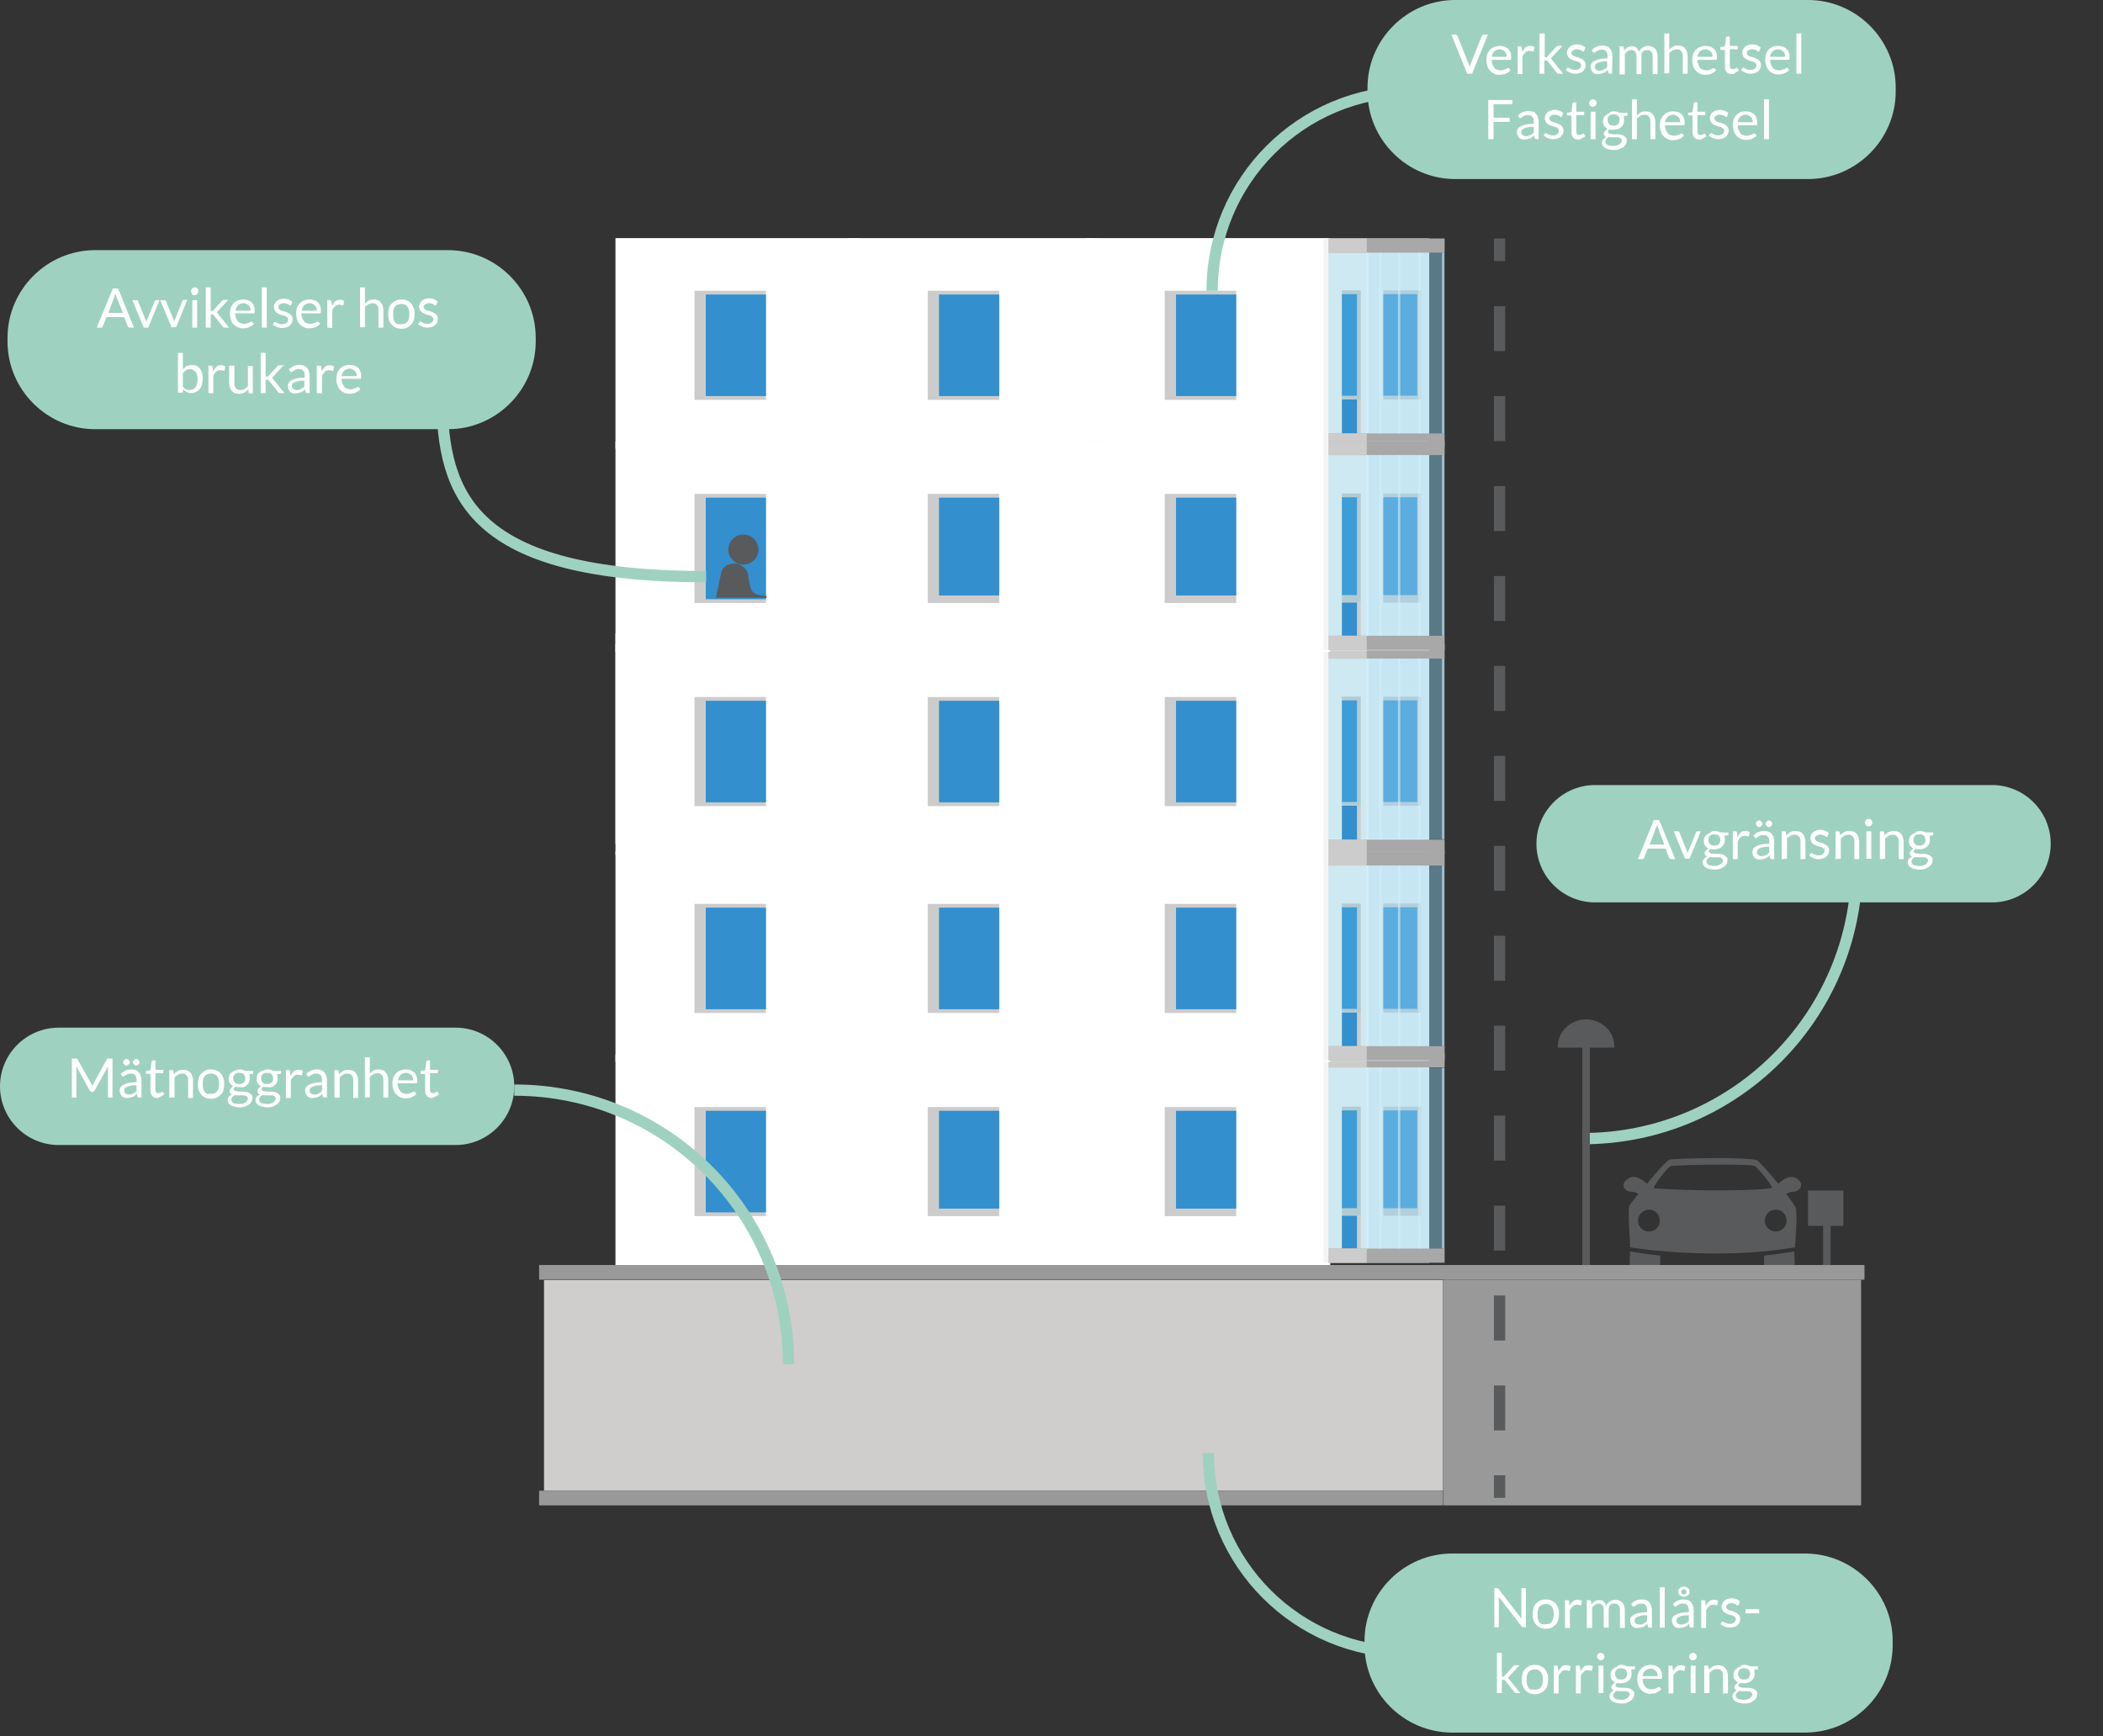 <?xml version="1.0" encoding="utf-8"?>
<!-- Generator: Adobe Illustrator 19.2.1, SVG Export Plug-In . SVG Version: 6.00 Build 0)  -->
<svg version="1.1" id="Layer_1" xmlns="http://www.w3.org/2000/svg" xmlns:xlink="http://www.w3.org/1999/xlink" x="0px" y="0px"
	 viewBox="0 0 559 461.6" style="enable-background:new 0 0 559 461.6;" xml:space="preserve">
<rect x="0" y="0" width="559" height="461.6" fill="#333333" stroke="none"/>
<style type="text/css">
	.st0{display:none;}
	.st1{display:inline;fill:#FFFFFF;}
	.st2{display:inline;}
	.st3{fill:#CDCCCC;}
	.st4{fill:#338FCE;}
	.st5{display:inline;fill:#F4F4F4;}
	.st6{fill:#FFFFFF;}
	.st7{fill:#F4F4F4;}
	.st8{opacity:0.25;fill:#5FC9ED;enable-background:new    ;}
	.st9{opacity:0.25;fill:#8CD6F7;enable-background:new    ;}
	.st10{fill:#A9A8A8;}
	.st11{opacity:0.61;fill:#D5EFF8;enable-background:new    ;}
	.st12{opacity:0.61;fill:#DBF1FA;enable-background:new    ;}
	.st13{fill:#CFCECC;}
	.st14{fill:#999999;}
	.st15{fill:#595A5C;}
	.st16{fill:#9FD1C1;}
	.st17{fill:none;}
	.st18{fill:none;stroke:#9FD1C1;stroke-width:3;stroke-miterlimit:10;}
	.st19{fill:none;stroke:#595A5C;stroke-width:2;stroke-miterlimit:10;}
	.st20{fill:none;stroke:#595A5C;stroke-width:3;stroke-miterlimit:10;}
	.st21{fill:none;stroke:#595A5C;stroke-width:3;stroke-miterlimit:10;stroke-dasharray:11.955,11.955;}
</style>
<g>
	<g>
		<g>
			<g>
				<g class="st0">
					<rect x="162.6" y="63.3" class="st1" width="65" height="56"/>
					<g class="st2">
						<g>
							<rect x="183.6" y="77.3" class="st3" width="20" height="29"/>
							<rect x="186.6" y="78.3" class="st4" width="17" height="27"/>
						</g>
					</g>
					<rect x="225.7" y="63.4" class="st5" width="3.9" height="55.7"/>
				</g>
				<g>
					<rect x="225.6" y="63.3" class="st6" width="65" height="56"/>
					<g>
						<g>
							<rect x="246.6" y="77.3" class="st3" width="19" height="29"/>
							<rect x="249.6" y="78.3" class="st4" width="16" height="27"/>
						</g>
					</g>
					<rect x="288.8" y="63.4" class="st7" width="3.9" height="55.7"/>
				</g>
				<g>
					<rect x="288.6" y="63.3" class="st6" width="65" height="56"/>
					<g>
						<g>
							<rect x="309.6" y="77.3" class="st3" width="19" height="29"/>
							<rect x="312.6" y="78.3" class="st4" width="16" height="27"/>
						</g>
					</g>
					<rect x="351.8" y="63.4" class="st7" width="28.1" height="55.7"/>
					<g>
						<g>
							<rect x="367.7" y="77.2" class="st3" width="10" height="29"/>
							<rect x="367.7" y="78.2" class="st4" width="9" height="27"/>
						</g>
					</g>
					<g>
						<g>
							<rect x="356.7" y="77.2" class="st3" width="5" height="29"/>
							<rect x="356.7" y="78.2" class="st4" width="4" height="27"/>
						</g>
					</g>
					<rect x="353.1" y="67.2" class="st8" width="10.4" height="48"/>
					<rect x="363.5" y="67.2" class="st9" width="20.5" height="48"/>
					<rect x="353.2" y="63.4" class="st10" width="30.8" height="3.8"/>
					<rect x="353.2" y="63.4" class="st3" width="10.1" height="3.8"/>
					<g>
						<g>
							<rect x="356.7" y="106.2" class="st3" width="5" height="10"/>
							<rect x="356.7" y="106.2" class="st4" width="4" height="10"/>
						</g>
					</g>
					<rect x="353.2" y="115.2" class="st10" width="30.8" height="3.8"/>
					<rect x="353.2" y="115.2" class="st3" width="10.1" height="3.8"/>
					<rect x="363.5" y="67.2" class="st9" width="20.5" height="48"/>
					<rect x="383.3" y="67.2" class="st11" width="0.6" height="48"/>
					<rect x="377" y="67.2" class="st11" width="0.6" height="48"/>
					<rect x="371.6" y="67.2" class="st11" width="0.6" height="48"/>
					<rect x="366.7" y="67.2" class="st11" width="0.6" height="48"/>
					<rect x="363.2" y="67.2" class="st12" width="0.6" height="48"/>
				</g>
				<g class="st0">
					<g class="st2">
						<rect x="162.6" y="119.3" class="st6" width="65" height="55"/>
						<g>
							<g>
								<rect x="183.6" y="133.3" class="st3" width="20" height="29"/>
								<rect x="186.6" y="134.3" class="st4" width="17" height="26"/>
							</g>
						</g>
						<rect x="225.7" y="119.1" class="st7" width="3.9" height="55.7"/>
					</g>
					<g class="st2">
						<rect x="225.6" y="119.3" class="st6" width="65" height="55"/>
						<g>
							<g>
								<rect x="246.6" y="133.3" class="st3" width="19" height="29"/>
								<rect x="249.6" y="134.3" class="st4" width="16" height="26"/>
							</g>
						</g>
						<rect x="288.8" y="119.1" class="st7" width="3.9" height="55.7"/>
					</g>
					<g class="st2">
						<rect x="288.6" y="119.3" class="st6" width="65" height="55"/>
						<g>
							<g>
								<rect x="309.6" y="133.3" class="st3" width="19" height="29"/>
								<rect x="312.6" y="134.3" class="st4" width="16" height="26"/>
							</g>
						</g>
						<rect x="351.8" y="119.1" class="st7" width="3.9" height="55.7"/>
					</g>
				</g>
				<g class="st0">
					<rect x="162.6" y="8.3" class="st1" width="65" height="55"/>
					<g class="st2">
						<g>
							<rect x="183.6" y="21.3" class="st3" width="20" height="29"/>
							<rect x="186.6" y="22.3" class="st4" width="17" height="27"/>
						</g>
					</g>
					<rect x="225.7" y="7.7" class="st5" width="3.9" height="55.7"/>
				</g>
				<g class="st0">
					<rect x="225.6" y="8.3" class="st1" width="65" height="55"/>
					<g class="st2">
						<g>
							<rect x="246.6" y="21.3" class="st3" width="19" height="29"/>
							<rect x="249.6" y="22.3" class="st4" width="16" height="27"/>
						</g>
					</g>
					<rect x="288.8" y="7.7" class="st5" width="3.9" height="55.7"/>
				</g>
				<g class="st0">
					<rect x="288.6" y="8.3" class="st1" width="65" height="55"/>
					<g class="st2">
						<g>
							<rect x="309.6" y="21.3" class="st3" width="19" height="29"/>
							<rect x="312.6" y="22.3" class="st4" width="16" height="27"/>
						</g>
					</g>
					<rect x="351.8" y="7.7" class="st5" width="3.9" height="55.7"/>
				</g>
			</g>
		</g>
		<g>
			<g>
				<g class="st0">
					<rect x="162.6" y="171.3" class="st1" width="65" height="56"/>
					<g class="st2">
						<g>
							<rect x="183.6" y="185.3" class="st3" width="20" height="29"/>
							<rect x="186.6" y="186.3" class="st4" width="17" height="27"/>
						</g>
					</g>
					<rect x="225.7" y="171.3" class="st5" width="3.9" height="55.7"/>
				</g>
				<g>
					<rect x="225.6" y="171.3" class="st6" width="65" height="56"/>
					<g>
						<g>
							<rect x="246.6" y="185.3" class="st3" width="19" height="29"/>
							<rect x="249.6" y="186.3" class="st4" width="16" height="27"/>
						</g>
					</g>
					<rect x="288.8" y="171.3" class="st7" width="3.9" height="55.7"/>
				</g>
				<g>
					<rect x="288.6" y="171.3" class="st6" width="65" height="56"/>
					<g>
						<g>
							<rect x="309.6" y="185.3" class="st3" width="19" height="29"/>
							<rect x="312.6" y="186.3" class="st4" width="16" height="27"/>
						</g>
					</g>
					<rect x="351.8" y="171.3" class="st7" width="28.1" height="55.7"/>
					<g>
						<g>
							<rect x="367.7" y="185.2" class="st3" width="10" height="29"/>
							<rect x="367.7" y="186.2" class="st4" width="9" height="27"/>
						</g>
					</g>
					<g>
						<g>
							<rect x="356.7" y="185.2" class="st3" width="5" height="29"/>
							<rect x="356.7" y="186.2" class="st4" width="4" height="27"/>
						</g>
					</g>
					<rect x="353.1" y="175.1" class="st8" width="10.4" height="48"/>
					<rect x="363.5" y="175.1" class="st9" width="20.5" height="48"/>
					<rect x="353.2" y="171.3" class="st10" width="30.8" height="3.8"/>
					<rect x="353.2" y="171.3" class="st3" width="10.1" height="3.8"/>
					<g>
						<g>
							<rect x="356.7" y="214.2" class="st3" width="5" height="10"/>
							<rect x="356.7" y="214.2" class="st4" width="4" height="10"/>
						</g>
					</g>
					<rect x="353.2" y="223.2" class="st10" width="30.8" height="3.8"/>
					<rect x="353.2" y="223.2" class="st3" width="10.1" height="3.8"/>
					<rect x="363.5" y="175.1" class="st9" width="20.5" height="48"/>
					<rect x="383.3" y="175.1" class="st11" width="0.6" height="48"/>
					<rect x="377" y="175.1" class="st11" width="0.6" height="48"/>
					<rect x="371.6" y="175.1" class="st11" width="0.6" height="48"/>
					<rect x="366.7" y="175.1" class="st11" width="0.6" height="48"/>
					<rect x="363.2" y="175.1" class="st12" width="0.6" height="48"/>
				</g>
				<g class="st0">
					<g class="st2">
						<rect x="162.6" y="227.3" class="st6" width="65" height="55"/>
						<g>
							<g>
								<rect x="183.6" y="241.3" class="st3" width="20" height="29"/>
								<rect x="186.6" y="242.3" class="st4" width="17" height="26"/>
							</g>
						</g>
						<rect x="225.7" y="227" class="st7" width="3.9" height="55.7"/>
					</g>
					<g class="st2">
						<rect x="225.6" y="227.3" class="st6" width="65" height="55"/>
						<g>
							<g>
								<rect x="246.6" y="241.3" class="st3" width="19" height="29"/>
								<rect x="249.6" y="242.3" class="st4" width="16" height="26"/>
							</g>
						</g>
						<rect x="288.8" y="227" class="st7" width="3.9" height="55.7"/>
					</g>
					<g class="st2">
						<rect x="288.6" y="227.3" class="st6" width="65" height="55"/>
						<g>
							<g>
								<rect x="309.6" y="241.3" class="st3" width="19" height="29"/>
								<rect x="312.6" y="242.3" class="st4" width="16" height="26"/>
							</g>
						</g>
						<rect x="351.8" y="227" class="st7" width="3.9" height="55.7"/>
					</g>
				</g>
				<g class="st0">
					<rect x="162.6" y="115.3" class="st1" width="65" height="56"/>
					<g class="st2">
						<g>
							<rect x="183.6" y="129.3" class="st3" width="20" height="29"/>
							<rect x="186.6" y="130.3" class="st4" width="17" height="27"/>
						</g>
					</g>
					<rect x="225.7" y="115.6" class="st5" width="3.9" height="55.7"/>
				</g>
				<g class="st0">
					<rect x="225.6" y="115.3" class="st1" width="65" height="56"/>
					<g class="st2">
						<g>
							<rect x="246.6" y="129.3" class="st3" width="19" height="29"/>
							<rect x="249.6" y="130.3" class="st4" width="16" height="27"/>
						</g>
					</g>
					<rect x="288.8" y="115.6" class="st5" width="3.9" height="55.7"/>
				</g>
				<g class="st0">
					<rect x="288.6" y="115.3" class="st1" width="65" height="56"/>
					<g class="st2">
						<g>
							<rect x="309.6" y="129.3" class="st3" width="19" height="29"/>
							<rect x="312.6" y="130.3" class="st4" width="16" height="27"/>
						</g>
					</g>
					<rect x="351.8" y="115.6" class="st5" width="3.9" height="55.7"/>
				</g>
			</g>
		</g>
		<g>
			<g>
				<g class="st0">
					<rect x="162.6" y="117.3" class="st1" width="65" height="56"/>
					<g class="st2">
						<g>
							<rect x="183.6" y="131.3" class="st3" width="20" height="29"/>
							<rect x="186.6" y="132.3" class="st4" width="17" height="26"/>
						</g>
					</g>
					<rect x="225.7" y="117.2" class="st5" width="3.9" height="55.7"/>
				</g>
				<g>
					<rect x="225.6" y="117.3" class="st6" width="65" height="56"/>
					<g>
						<g>
							<rect x="246.6" y="131.3" class="st3" width="19" height="29"/>
							<rect x="249.6" y="132.3" class="st4" width="16" height="26"/>
						</g>
					</g>
					<rect x="288.8" y="117.2" class="st7" width="3.9" height="55.7"/>
				</g>
				<g>
					<rect x="288.6" y="117.3" class="st6" width="65" height="56"/>
					<g>
						<g>
							<rect x="309.6" y="131.3" class="st3" width="19" height="29"/>
							<rect x="312.6" y="132.3" class="st4" width="16" height="26"/>
						</g>
					</g>
					<rect x="351.8" y="117.2" class="st7" width="28.1" height="55.7"/>
					<g>
						<g>
							<rect x="367.7" y="131.2" class="st3" width="10" height="29"/>
							<rect x="367.7" y="132.2" class="st4" width="9" height="26"/>
						</g>
					</g>
					<g>
						<g>
							<rect x="356.7" y="131.2" class="st3" width="5" height="29"/>
							<rect x="356.7" y="132.2" class="st4" width="4" height="26"/>
						</g>
					</g>
					<rect x="353.1" y="121" class="st8" width="10.4" height="48"/>
					<rect x="363.5" y="121" class="st9" width="20.5" height="48"/>
					<rect x="353.2" y="117.2" class="st10" width="30.8" height="3.8"/>
					<rect x="353.2" y="117.2" class="st3" width="10.1" height="3.8"/>
					<g>
						<g>
							<rect x="356.7" y="160.2" class="st3" width="5" height="10"/>
							<rect x="356.7" y="160.2" class="st4" width="4" height="9"/>
						</g>
					</g>
					<rect x="353.2" y="169" class="st10" width="30.8" height="3.8"/>
					<rect x="353.2" y="169" class="st3" width="10.1" height="3.8"/>
					<rect x="363.5" y="121" class="st9" width="20.5" height="48"/>
					<rect x="383.3" y="121" class="st11" width="0.6" height="48"/>
					<rect x="377" y="121" class="st11" width="0.6" height="48"/>
					<rect x="371.6" y="121" class="st11" width="0.6" height="48"/>
					<rect x="366.7" y="121" class="st11" width="0.6" height="48"/>
					<rect x="363.2" y="121" class="st12" width="0.6" height="48"/>
				</g>
				<g class="st0">
					<g class="st2">
						<rect x="162.6" y="173.3" class="st6" width="65" height="55"/>
						<g>
							<g>
								<rect x="183.6" y="186.3" class="st3" width="20" height="29"/>
								<rect x="186.6" y="187.3" class="st4" width="17" height="27"/>
							</g>
						</g>
						<rect x="225.7" y="172.8" class="st7" width="3.9" height="55.7"/>
					</g>
					<g class="st2">
						<rect x="225.6" y="173.3" class="st6" width="65" height="55"/>
						<g>
							<g>
								<rect x="246.6" y="186.3" class="st3" width="19" height="29"/>
								<rect x="249.6" y="187.3" class="st4" width="16" height="27"/>
							</g>
						</g>
						<rect x="288.8" y="172.8" class="st7" width="3.9" height="55.7"/>
					</g>
					<g class="st2">
						<rect x="288.6" y="173.3" class="st6" width="65" height="55"/>
						<g>
							<g>
								<rect x="309.6" y="186.3" class="st3" width="19" height="29"/>
								<rect x="312.6" y="187.3" class="st4" width="16" height="27"/>
							</g>
						</g>
						<rect x="351.8" y="172.8" class="st7" width="3.9" height="55.7"/>
					</g>
				</g>
				<g class="st0">
					<rect x="162.6" y="61.3" class="st1" width="65" height="56"/>
					<g class="st2">
						<g>
							<rect x="183.6" y="75.3" class="st3" width="20" height="29"/>
							<rect x="186.6" y="76.3" class="st4" width="17" height="27"/>
						</g>
					</g>
					<rect x="225.7" y="61.4" class="st5" width="3.9" height="55.7"/>
				</g>
				<g class="st0">
					<rect x="225.6" y="61.3" class="st1" width="65" height="56"/>
					<g class="st2">
						<g>
							<rect x="246.6" y="75.3" class="st3" width="19" height="29"/>
							<rect x="249.6" y="76.3" class="st4" width="16" height="27"/>
						</g>
					</g>
					<rect x="288.8" y="61.4" class="st5" width="3.9" height="55.7"/>
				</g>
				<g class="st0">
					<rect x="288.6" y="61.3" class="st1" width="65" height="56"/>
					<g class="st2">
						<g>
							<rect x="309.6" y="75.3" class="st3" width="19" height="29"/>
							<rect x="312.6" y="76.3" class="st4" width="16" height="27"/>
						</g>
					</g>
					<rect x="351.8" y="61.4" class="st5" width="3.9" height="55.7"/>
				</g>
			</g>
		</g>
		<g>
			<g>
				<g class="st0">
					<rect x="162.6" y="280.3" class="st1" width="65" height="56"/>
					<g class="st2">
						<g>
							<rect x="183.6" y="294.3" class="st3" width="20" height="29"/>
							<rect x="186.6" y="295.3" class="st4" width="17" height="26"/>
						</g>
					</g>
					<rect x="225.7" y="280" class="st5" width="3.9" height="55.7"/>
				</g>
				<g>
					<rect x="225.6" y="280.3" class="st6" width="65" height="56"/>
					<g>
						<g>
							<rect x="246.6" y="294.3" class="st3" width="19" height="29"/>
							<rect x="249.6" y="295.3" class="st4" width="16" height="26"/>
						</g>
					</g>
					<rect x="288.8" y="280" class="st7" width="3.9" height="55.7"/>
				</g>
				<g>
					<rect x="288.6" y="280.3" class="st6" width="65" height="56"/>
					<g>
						<g>
							<rect x="309.6" y="294.3" class="st3" width="19" height="29"/>
							<rect x="312.6" y="295.3" class="st4" width="16" height="26"/>
						</g>
					</g>
					<rect x="351.8" y="280" class="st7" width="28.1" height="55.7"/>
					<g>
						<g>
							<rect x="367.7" y="294.2" class="st3" width="10" height="29"/>
							<rect x="367.7" y="295.2" class="st4" width="9" height="26"/>
						</g>
					</g>
					<g>
						<g>
							<rect x="356.7" y="294.2" class="st3" width="5" height="29"/>
							<rect x="356.7" y="295.2" class="st4" width="4" height="26"/>
						</g>
					</g>
					<rect x="353.1" y="283.9" class="st8" width="10.4" height="48"/>
					<rect x="363.5" y="283.9" class="st9" width="20.5" height="48"/>
					<rect x="353.2" y="280" class="st10" width="30.8" height="3.8"/>
					<rect x="353.2" y="280" class="st3" width="10.1" height="3.8"/>
					<g>
						<g>
							<rect x="356.7" y="323.2" class="st3" width="5" height="10"/>
							<rect x="356.7" y="323.2" class="st4" width="4" height="9"/>
						</g>
					</g>
					<rect x="353.2" y="331.9" class="st10" width="30.8" height="3.8"/>
					<rect x="353.2" y="331.9" class="st3" width="10.1" height="3.8"/>
					<rect x="363.5" y="283.9" class="st9" width="20.5" height="48"/>
					<rect x="383.3" y="283.9" class="st11" width="0.6" height="48"/>
					<rect x="377" y="283.9" class="st11" width="0.6" height="48"/>
					<rect x="371.6" y="283.9" class="st11" width="0.6" height="48"/>
					<rect x="366.7" y="283.9" class="st11" width="0.6" height="48"/>
					<rect x="363.2" y="283.9" class="st12" width="0.6" height="48"/>
				</g>
				<g class="st0">
					<g class="st2">
						<rect x="162.6" y="336.3" class="st6" width="65" height="55"/>
						<g>
							<g>
								<rect x="183.6" y="350.3" class="st3" width="20" height="29"/>
								<rect x="186.6" y="350.3" class="st4" width="17" height="27"/>
							</g>
						</g>
						<rect x="225.7" y="335.7" class="st7" width="3.9" height="55.7"/>
					</g>
					<g class="st2">
						<rect x="225.6" y="336.3" class="st6" width="65" height="55"/>
						<g>
							<g>
								<rect x="246.6" y="350.3" class="st3" width="19" height="29"/>
								<rect x="249.6" y="350.3" class="st4" width="16" height="27"/>
							</g>
						</g>
						<rect x="288.8" y="335.7" class="st7" width="3.9" height="55.7"/>
					</g>
					<g class="st2">
						<rect x="288.6" y="336.3" class="st6" width="65" height="55"/>
						<g>
							<g>
								<rect x="309.6" y="350.3" class="st3" width="19" height="29"/>
								<rect x="312.6" y="350.3" class="st4" width="16" height="27"/>
							</g>
						</g>
						<rect x="351.8" y="335.7" class="st7" width="3.9" height="55.7"/>
					</g>
				</g>
				<g class="st0">
					<rect x="162.6" y="224.3" class="st1" width="65" height="56"/>
					<g class="st2">
						<g>
							<rect x="183.6" y="238.3" class="st3" width="20" height="29"/>
							<rect x="186.6" y="239.3" class="st4" width="17" height="27"/>
						</g>
					</g>
					<rect x="225.7" y="224.3" class="st5" width="3.9" height="55.7"/>
				</g>
				<g class="st0">
					<rect x="225.6" y="224.3" class="st1" width="65" height="56"/>
					<g class="st2">
						<g>
							<rect x="246.6" y="238.3" class="st3" width="19" height="29"/>
							<rect x="249.6" y="239.3" class="st4" width="16" height="27"/>
						</g>
					</g>
					<rect x="288.8" y="224.3" class="st5" width="3.9" height="55.7"/>
				</g>
				<g class="st0">
					<rect x="288.6" y="224.3" class="st1" width="65" height="56"/>
					<g class="st2">
						<g>
							<rect x="309.6" y="238.3" class="st3" width="19" height="29"/>
							<rect x="312.6" y="239.3" class="st4" width="16" height="27"/>
						</g>
					</g>
					<rect x="351.8" y="224.3" class="st5" width="3.9" height="55.7"/>
				</g>
			</g>
		</g>
		<g>
			<g>
				<g class="st0">
					<rect x="162.6" y="226.3" class="st1" width="65" height="56"/>
					<g class="st2">
						<g>
							<rect x="183.6" y="240.3" class="st3" width="20" height="29"/>
							<rect x="186.6" y="241.3" class="st4" width="17" height="27"/>
						</g>
					</g>
					<rect x="225.7" y="226.3" class="st5" width="3.9" height="55.7"/>
				</g>
				<g>
					<rect x="225.6" y="226.3" class="st6" width="65" height="56"/>
					<g>
						<g>
							<rect x="246.6" y="240.3" class="st3" width="19" height="29"/>
							<rect x="249.6" y="241.3" class="st4" width="16" height="27"/>
						</g>
					</g>
					<rect x="288.8" y="226.3" class="st7" width="3.9" height="55.7"/>
				</g>
				<g>
					<rect x="288.6" y="226.3" class="st6" width="65" height="56"/>
					<g>
						<g>
							<rect x="309.6" y="240.3" class="st3" width="19" height="29"/>
							<rect x="312.6" y="241.3" class="st4" width="16" height="27"/>
						</g>
					</g>
					<rect x="351.8" y="226.3" class="st7" width="28.1" height="55.7"/>
					<g>
						<g>
							<rect x="367.7" y="240.2" class="st3" width="10" height="29"/>
							<rect x="367.7" y="241.2" class="st4" width="9" height="27"/>
						</g>
					</g>
					<g>
						<g>
							<rect x="356.7" y="240.2" class="st3" width="5" height="29"/>
							<rect x="356.7" y="241.2" class="st4" width="4" height="27"/>
						</g>
					</g>
					<rect x="353.1" y="230.1" class="st8" width="10.4" height="48"/>
					<rect x="363.5" y="230.1" class="st9" width="20.5" height="48"/>
					<rect x="353.2" y="226.3" class="st10" width="30.8" height="3.8"/>
					<rect x="353.2" y="226.3" class="st3" width="10.1" height="3.8"/>
					<g>
						<g>
							<rect x="356.7" y="269.2" class="st3" width="5" height="10"/>
							<rect x="356.7" y="269.2" class="st4" width="4" height="10"/>
						</g>
					</g>
					<rect x="353.2" y="278.1" class="st10" width="30.8" height="3.8"/>
					<rect x="353.2" y="278.1" class="st3" width="10.1" height="3.8"/>
					<rect x="363.5" y="230.1" class="st9" width="20.5" height="48"/>
					<rect x="383.3" y="230.1" class="st11" width="0.6" height="48"/>
					<rect x="377" y="230.1" class="st11" width="0.6" height="48"/>
					<rect x="371.6" y="230.1" class="st11" width="0.6" height="48"/>
					<rect x="366.7" y="230.1" class="st11" width="0.6" height="48"/>
					<rect x="363.2" y="230.1" class="st12" width="0.6" height="48"/>
				</g>
				<g class="st0">
					<g class="st2">
						<rect x="162.6" y="282.3" class="st6" width="65" height="55"/>
						<g>
							<g>
								<rect x="183.6" y="296.3" class="st3" width="20" height="29"/>
								<rect x="186.6" y="297.3" class="st4" width="17" height="26"/>
							</g>
						</g>
						<rect x="225.7" y="281.9" class="st7" width="3.9" height="55.7"/>
					</g>
					<g class="st2">
						<rect x="225.6" y="282.3" class="st6" width="65" height="55"/>
						<g>
							<g>
								<rect x="246.6" y="296.3" class="st3" width="19" height="29"/>
								<rect x="249.6" y="297.3" class="st4" width="16" height="26"/>
							</g>
						</g>
						<rect x="288.8" y="281.9" class="st7" width="3.9" height="55.7"/>
					</g>
					<g class="st2">
						<rect x="288.6" y="282.3" class="st6" width="65" height="55"/>
						<g>
							<g>
								<rect x="309.6" y="296.3" class="st3" width="19" height="29"/>
								<rect x="312.6" y="297.3" class="st4" width="16" height="26"/>
							</g>
						</g>
						<rect x="351.8" y="281.9" class="st7" width="3.9" height="55.7"/>
					</g>
				</g>
				<g class="st0">
					<rect x="162.6" y="170.3" class="st1" width="65" height="56"/>
					<g class="st2">
						<g>
							<rect x="183.6" y="184.3" class="st3" width="20" height="29"/>
							<rect x="186.6" y="185.3" class="st4" width="17" height="27"/>
						</g>
					</g>
					<rect x="225.7" y="170.6" class="st5" width="3.9" height="55.7"/>
				</g>
				<g class="st0">
					<rect x="225.6" y="170.3" class="st1" width="65" height="56"/>
					<g class="st2">
						<g>
							<rect x="246.6" y="184.3" class="st3" width="19" height="29"/>
							<rect x="249.6" y="185.3" class="st4" width="16" height="27"/>
						</g>
					</g>
					<rect x="288.8" y="170.6" class="st5" width="3.9" height="55.7"/>
				</g>
				<g class="st0">
					<rect x="288.6" y="170.3" class="st1" width="65" height="56"/>
					<g class="st2">
						<g>
							<rect x="309.6" y="184.3" class="st3" width="19" height="29"/>
							<rect x="312.6" y="185.3" class="st4" width="16" height="27"/>
						</g>
					</g>
					<rect x="351.8" y="170.6" class="st5" width="3.9" height="55.7"/>
				</g>
			</g>
		</g>
		<g>
			<rect x="163.6" y="63.3" class="st6" width="65" height="56"/>
			<g>
				<g>
					<rect x="184.6" y="77.3" class="st3" width="19" height="29"/>
					<rect x="187.6" y="78.3" class="st4" width="16" height="27"/>
				</g>
			</g>
		</g>
		<g>
			<rect x="163.6" y="117.3" class="st6" width="65" height="56"/>
			<g>
				<g>
					<rect x="184.6" y="131.3" class="st3" width="19" height="29"/>
					<rect x="187.6" y="132.3" class="st4" width="16" height="27"/>
				</g>
			</g>
		</g>
		<g>
			<rect x="163.6" y="168.3" class="st6" width="65" height="56"/>
			<g>
				<g>
					<rect x="184.6" y="182.3" class="st3" width="19" height="29"/>
					<rect x="187.6" y="183.3" class="st4" width="16" height="27"/>
				</g>
			</g>
		</g>
		<g>
			<rect x="163.6" y="171.3" class="st6" width="65" height="56"/>
			<g>
				<g>
					<rect x="184.6" y="185.3" class="st3" width="19" height="29"/>
					<rect x="187.6" y="186.3" class="st4" width="16" height="27"/>
				</g>
			</g>
		</g>
		<g>
			<rect x="163.6" y="226.3" class="st6" width="65" height="56"/>
			<g>
				<g>
					<rect x="184.6" y="240.3" class="st3" width="19" height="29"/>
					<rect x="187.6" y="241.3" class="st4" width="16" height="27"/>
				</g>
			</g>
		</g>
		<g>
			<rect x="163.6" y="280.3" class="st6" width="65" height="56"/>
			<g>
				<g>
					<rect x="184.6" y="294.3" class="st3" width="19" height="29"/>
					<rect x="187.6" y="295.3" class="st4" width="16" height="27"/>
				</g>
			</g>
		</g>
	</g>
	<g>
		<rect x="144.6" y="340.3" class="st13" width="239" height="56"/>
	</g>
	<rect x="143.3" y="396.3" class="st14" width="240.3" height="3.9"/>
	<g>
		<path class="st15" d="M433.5,316.8c0.8,0,1.5,0.3,2,0.6c-1.2,1.5-2.1,2.7-2.3,2.9c-0.7,0.9,0.2,10.5,0.1,11.3c0,0,21.9,3.7,43.8,0
			c0,0,0.8-9,0.2-10.6c-0.2-0.5-1.2-1.9-2.5-3.6c0.5-0.3,1.2-0.6,2-0.6c1.5,0,3.1-2,0.8-3.5c-1.9-1.2-4.1,0.6-4.9,1.4
			c-2.3-2.8-4.8-5.6-5.6-6.2c-1.7-1-22-0.6-23.3-0.2c-0.7,0.2-3.5,3.3-6,6.4c-0.8-0.7-3.1-2.7-5-1.4
			C430.4,314.8,431.9,316.8,433.5,316.8z M474.9,324.5c0,1.6-1.3,2.9-2.9,2.9s-2.9-1.3-2.9-2.9s1.3-2.9,2.9-2.9
			C473.6,321.5,474.9,322.9,474.9,324.5z M444.1,310c1-0.3,21.5-0.7,22.4,0s4.5,5,4.5,5.7s-17.9,1.2-31.3,0.2
			C439,315.9,443.1,310.4,444.1,310z M441.2,324.5c0,1.6-1.3,2.9-2.9,2.9s-2.9-1.3-2.9-2.9s1.3-2.9,2.9-2.9
			C439.9,321.5,441.2,322.9,441.2,324.5z"/>
		<path class="st15" d="M431.5,339.1h46.9c0.5,0,0.9-0.4,0.9-0.9s-0.4-0.9-0.9-0.9H477c0.2-1.1-0.1-4.6-0.1-4.6s-5.7,0.9-8,1.1
			c0,0,0,2.4,0,3.5h-27.6c0-1.2,0-3.5,0-3.5c-2.3-0.2-8-1.1-8-1.1s-0.2,3.5-0.1,4.6h-1.8c-0.5,0-0.9,0.4-0.9,0.9
			S431,339.1,431.5,339.1z"/>
	</g>
	<rect x="143.3" y="336.3" class="st14" width="352.3" height="3.9"/>
	<g>
		<circle class="st15" cx="197.6" cy="146.1" r="4"/>
		<path class="st15" d="M200,157.2c-0.6-0.7-0.8-2-1.1-4c0-0.1,0-0.1,0-0.2c-0.1-1.2-1.1-2.3-2.1-2.8c0,0-0.4-0.2-0.8-0.3
			c-0.4-0.1-0.9-0.1-0.9-0.1l0,0c-1.4,0-3,0.8-3.4,2.4l-1.4,6.7h13.5v-0.4C201.6,158.3,200.5,157.9,200,157.2z"/>
	</g>
	<g>
		<path class="st16" d="M119.1,114.1H25.3C12.5,114.1,2,103.6,2,90.8v-1C2,77,12.5,66.5,25.3,66.5h93.8c12.8,0,23.3,10.5,23.3,23.3
			v1C142.4,103.6,131.9,114.1,119.1,114.1z"/>
		<g>
			<rect x="4" y="76.4" class="st17" width="134.8" height="39.6"/>
			<path class="st6" d="M35.6,87.1h-1.1c-0.1,0-0.2,0-0.3-0.1s-0.1-0.1-0.2-0.2l-1-2.5h-4.7l-1,2.5c0,0.1-0.1,0.2-0.2,0.2
				c-0.1,0.1-0.2,0.1-0.3,0.1h-1.1L30,76.7h1.4L35.6,87.1z M28.8,83.2h3.9L31,79c-0.1-0.3-0.2-0.6-0.3-1c-0.1,0.2-0.1,0.4-0.2,0.5
				c-0.1,0.2-0.1,0.3-0.1,0.4L28.8,83.2z"/>
			<path class="st6" d="M35.2,79.8h1.1c0.1,0,0.2,0,0.3,0.1s0.1,0.1,0.1,0.2l1.9,4.7c0.1,0.2,0.1,0.3,0.2,0.5c0,0.2,0.1,0.3,0.1,0.5
				c0-0.2,0.1-0.3,0.1-0.5s0.1-0.3,0.2-0.5l1.9-4.7c0-0.1,0.1-0.1,0.1-0.2c0.1-0.1,0.1-0.1,0.2-0.1h1l-3,7.3h-1.2L35.2,79.8z"/>
			<path class="st6" d="M42.6,79.8h1.1c0.1,0,0.2,0,0.3,0.1c0,0,0,0.1,0.1,0.1l1.9,4.7c0.1,0.2,0.1,0.3,0.2,0.5
				c0,0.2,0.1,0.3,0.1,0.5c0-0.2,0.1-0.3,0.1-0.5s0.1-0.3,0.2-0.5l1.9-4.7c0-0.1,0.1-0.1,0.1-0.2c0.1-0.1,0.1-0.1,0.2-0.1h1l-3,7.3
				h-1.2L42.6,79.8z"/>
			<path class="st6" d="M52.7,77.5c0,0.1,0,0.2-0.1,0.4s-0.1,0.2-0.2,0.3c-0.1,0.1-0.2,0.2-0.3,0.2s-0.2,0.1-0.4,0.1s-0.2,0-0.4-0.1
				s-0.2-0.1-0.3-0.2c0-0.2,0-0.3-0.1-0.4c0-0.1-0.1-0.2-0.1-0.4s0-0.2,0.1-0.4c0-0.1,0.1-0.2,0.2-0.3c0.1-0.1,0.2-0.2,0.3-0.2
				s0.2-0.1,0.4-0.1s0.2,0,0.4,0.1s0.2,0.1,0.3,0.2s0.2,0.2,0.2,0.3C52.7,77.2,52.7,77.3,52.7,77.5z M52.4,79.8v7.3h-1.3v-7.3H52.4z
				"/>
			<path class="st6" d="M56,76.4v6.3h0.3c0.1,0,0.2,0,0.2,0c0.1,0,0.1-0.1,0.2-0.2L59,80c0.1-0.1,0.1-0.1,0.2-0.2
				c0.1,0,0.2-0.1,0.3-0.1h1.2L58,82.6c-0.1,0.1-0.1,0.2-0.2,0.2c-0.1,0.1-0.1,0.1-0.2,0.2c0.1,0.1,0.2,0.1,0.2,0.2
				c0.1,0.1,0.1,0.2,0.2,0.3l2.9,3.6h-1.2c-0.1,0-0.2,0-0.3-0.1c-0.1,0-0.1-0.1-0.2-0.2l-2.4-3c-0.1-0.1-0.1-0.2-0.2-0.2
				c-0.1,0-0.2,0-0.3,0H56v3.5h-1.3V76.4H56z"/>
			<path class="st6" d="M64.7,79.6c0.4,0,0.8,0.1,1.2,0.2c0.4,0.1,0.7,0.4,1,0.6c0.3,0.3,0.5,0.6,0.6,1c0.2,0.4,0.2,0.9,0.2,1.4
				c0,0.2,0,0.3-0.1,0.4c0,0.1-0.1,0.1-0.2,0.1h-4.9c0,0.5,0.1,0.9,0.2,1.2s0.3,0.6,0.5,0.9s0.4,0.4,0.7,0.5
				c0.3,0.1,0.6,0.2,0.9,0.2s0.6,0,0.8-0.1c0.2-0.1,0.4-0.2,0.6-0.2c0.2-0.1,0.3-0.2,0.4-0.2c0.1-0.1,0.2-0.1,0.3-0.1
				c0.1,0,0.2,0,0.2,0.1l0.4,0.5c-0.2,0.2-0.4,0.4-0.6,0.5s-0.5,0.3-0.7,0.4s-0.5,0.2-0.8,0.2s-0.5,0.1-0.8,0.1
				c-0.5,0-1-0.1-1.4-0.3c-0.4-0.2-0.8-0.4-1.1-0.8c-0.3-0.3-0.6-0.7-0.7-1.2c-0.2-0.5-0.3-1-0.3-1.7c0-0.5,0.1-1,0.2-1.4
				s0.4-0.8,0.7-1.2c0.3-0.3,0.7-0.6,1.1-0.8C63.7,79.7,64.2,79.6,64.7,79.6z M64.8,80.6c-0.6,0-1.1,0.2-1.5,0.5
				c-0.4,0.4-0.6,0.9-0.7,1.5h4c0-0.3,0-0.6-0.1-0.8s-0.2-0.5-0.4-0.6c-0.2-0.2-0.4-0.3-0.6-0.4S65.1,80.6,64.8,80.6z"/>
			<path class="st6" d="M70.9,76.4v10.7h-1.3V76.4H70.9z"/>
			<path class="st6" d="M77.4,81c-0.1,0.1-0.1,0.2-0.3,0.2c-0.1,0-0.2,0-0.2-0.1s-0.2-0.1-0.3-0.2s-0.3-0.1-0.5-0.2
				s-0.4-0.1-0.7-0.1c-0.2,0-0.4,0-0.6,0.1s-0.3,0.1-0.4,0.2s-0.2,0.2-0.3,0.3C74,81.4,74,81.5,74,81.7s0.1,0.3,0.2,0.5
				c0.1,0.1,0.3,0.2,0.4,0.3s0.4,0.2,0.6,0.2c0.2,0.1,0.5,0.1,0.7,0.2s0.5,0.2,0.7,0.3s0.4,0.2,0.6,0.4s0.3,0.3,0.4,0.5
				s0.2,0.5,0.2,0.8s-0.1,0.7-0.2,0.9s-0.3,0.5-0.5,0.7s-0.5,0.4-0.9,0.5c-0.3,0.1-0.7,0.2-1.2,0.2s-1-0.1-1.4-0.3
				c-0.4-0.2-0.8-0.4-1.1-0.6l0.3-0.5c0-0.1,0.1-0.1,0.1-0.1c0.1,0,0.1-0.1,0.2-0.1s0.2,0,0.3,0.1c0.1,0.1,0.2,0.1,0.4,0.2
				c0.1,0.1,0.3,0.2,0.5,0.2c0.2,0.1,0.4,0.1,0.7,0.1c0.3,0,0.5,0,0.7-0.1s0.3-0.2,0.5-0.3s0.2-0.2,0.3-0.4s0.1-0.3,0.1-0.5
				s-0.1-0.4-0.2-0.5s-0.3-0.2-0.4-0.3c-0.2-0.1-0.4-0.2-0.6-0.2c-0.2-0.1-0.5-0.1-0.7-0.2s-0.5-0.2-0.7-0.3
				c-0.2-0.1-0.4-0.2-0.6-0.4s-0.3-0.3-0.4-0.6c-0.1-0.2-0.2-0.5-0.2-0.8s0.1-0.5,0.2-0.8s0.3-0.5,0.5-0.7s0.5-0.4,0.8-0.5
				s0.7-0.2,1.1-0.2c0.5,0,0.9,0.1,1.3,0.2c0.4,0.2,0.7,0.4,1,0.6L77.4,81z"/>
			<path class="st6" d="M82.3,79.6c0.4,0,0.8,0.1,1.2,0.2c0.4,0.1,0.7,0.4,1,0.6c0.3,0.3,0.5,0.6,0.6,1c0.2,0.4,0.2,0.9,0.2,1.4
				c0,0.2,0,0.3-0.1,0.4c0,0.1-0.1,0.1-0.2,0.1h-4.9c0,0.5,0.1,0.9,0.2,1.2s0.3,0.6,0.5,0.9s0.4,0.4,0.7,0.5
				c0.3,0.1,0.6,0.2,0.9,0.2s0.6,0,0.8-0.1c0.2-0.1,0.4-0.2,0.6-0.2c0.2-0.1,0.3-0.2,0.4-0.2c0.1-0.1,0.2-0.1,0.3-0.1
				c0.1,0,0.2,0,0.2,0.1l0.4,0.5c-0.2,0.2-0.4,0.4-0.6,0.5S84,86.9,83.8,87s-0.5,0.2-0.8,0.2s-0.5,0.1-0.8,0.1c-0.5,0-1-0.1-1.4-0.3
				c-0.4-0.2-0.8-0.4-1.1-0.8c-0.3-0.3-0.6-0.7-0.7-1.2c-0.2-0.5-0.3-1-0.3-1.7c0-0.5,0.1-1,0.2-1.4s0.4-0.8,0.7-1.2
				c0.3-0.3,0.7-0.6,1.1-0.8C81.3,79.7,81.8,79.6,82.3,79.6z M82.4,80.6c-0.6,0-1.1,0.2-1.5,0.5c-0.4,0.4-0.6,0.9-0.7,1.5h4
				c0-0.3,0-0.6-0.1-0.8s-0.2-0.5-0.4-0.6c-0.2-0.2-0.4-0.3-0.6-0.4S82.7,80.6,82.4,80.6z"/>
			<path class="st6" d="M87,87.1v-7.3h0.7c0.1,0,0.2,0,0.3,0.1c0.1,0.1,0.1,0.1,0.1,0.3l0.1,1.1c0.3-0.5,0.6-0.9,0.9-1.2
				c0.4-0.3,0.8-0.4,1.3-0.4c0.2,0,0.4,0,0.6,0.1s0.3,0.1,0.5,0.2l-0.2,1c0,0.1-0.1,0.2-0.2,0.2s-0.2,0-0.3-0.1
				c-0.1,0-0.3-0.1-0.6-0.1c-0.4,0-0.8,0.1-1.1,0.4c-0.3,0.3-0.6,0.6-0.8,1.1v4.7L87,87.1L87,87.1z"/>
			<path class="st6" d="M95.7,87.1V76.4H97v4.3c0.3-0.3,0.7-0.6,1-0.8c0.4-0.2,0.8-0.3,1.3-0.3c0.4,0,0.8,0.1,1.1,0.2
				s0.6,0.3,0.8,0.6c0.2,0.2,0.4,0.5,0.5,0.9s0.2,0.7,0.2,1.1v4.7h-1.3v-4.7c0-0.6-0.1-1-0.4-1.3s-0.6-0.5-1.2-0.5
				c-0.4,0-0.7,0.1-1.1,0.3c-0.3,0.2-0.6,0.4-0.9,0.7V87h-1.3V87.1z"/>
			<path class="st6" d="M106.7,79.6c0.5,0,1,0.1,1.5,0.3s0.8,0.4,1.1,0.8c0.3,0.3,0.5,0.7,0.7,1.2s0.2,1,0.2,1.6s-0.1,1.1-0.2,1.6
				c-0.2,0.5-0.4,0.9-0.7,1.2c-0.3,0.3-0.7,0.6-1.1,0.8c-0.4,0.2-0.9,0.3-1.5,0.3c-0.5,0-1-0.1-1.5-0.3c-0.4-0.2-0.8-0.4-1.1-0.8
				c-0.3-0.3-0.5-0.7-0.7-1.2s-0.2-1-0.2-1.6s0.1-1.1,0.2-1.6s0.4-0.9,0.7-1.2c0.3-0.3,0.7-0.6,1.1-0.8S106.2,79.6,106.7,79.6z
				 M106.7,86.2c0.7,0,1.3-0.2,1.6-0.7c0.4-0.5,0.5-1.2,0.5-2c0-0.9-0.2-1.6-0.5-2c-0.4-0.5-0.9-0.7-1.6-0.7c-0.4,0-0.7,0.1-1,0.2
				s-0.5,0.3-0.7,0.5s-0.3,0.5-0.4,0.9c-0.1,0.3-0.1,0.7-0.1,1.2c0,0.4,0,0.8,0.1,1.2c0.1,0.3,0.2,0.6,0.4,0.9
				c0.2,0.2,0.4,0.4,0.7,0.5C106,86.1,106.4,86.2,106.7,86.2z"/>
			<path class="st6" d="M116,81c-0.1,0.1-0.1,0.2-0.3,0.2c-0.1,0-0.2,0-0.2-0.1s-0.2-0.1-0.3-0.2s-0.3-0.1-0.5-0.2s-0.4-0.1-0.7-0.1
				c-0.2,0-0.4,0-0.6,0.1s-0.3,0.1-0.4,0.2s-0.2,0.2-0.3,0.3c-0.1,0.1-0.1,0.3-0.1,0.4c0,0.2,0.1,0.3,0.2,0.5
				c0.1,0.1,0.3,0.2,0.4,0.3s0.4,0.2,0.6,0.2c0.2,0.1,0.5,0.1,0.7,0.2s0.5,0.2,0.7,0.3s0.4,0.2,0.6,0.4s0.3,0.3,0.4,0.5
				s0.2,0.5,0.2,0.8s-0.1,0.7-0.2,0.9s-0.3,0.5-0.5,0.7s-0.5,0.4-0.9,0.5c-0.3,0.1-0.7,0.2-1.2,0.2s-1-0.1-1.4-0.3
				c-0.4-0.2-0.8-0.4-1.1-0.6l0.3-0.5c0-0.1,0.1-0.1,0.1-0.1c0.1,0,0.1-0.1,0.2-0.1s0.2,0,0.3,0.1c0.1,0.1,0.2,0.1,0.4,0.2
				c0.1,0.1,0.3,0.2,0.5,0.2c0.2,0.1,0.4,0.1,0.7,0.1c0.3,0,0.5,0,0.7-0.1s0.3-0.2,0.5-0.3s0.2-0.2,0.3-0.4s0.1-0.3,0.1-0.5
				s-0.1-0.4-0.2-0.5s-0.3-0.2-0.4-0.3c-0.2-0.1-0.4-0.2-0.6-0.2c-0.2-0.1-0.5-0.1-0.7-0.2s-0.5-0.2-0.7-0.3
				c-0.2-0.1-0.4-0.2-0.6-0.4s-0.3-0.3-0.4-0.6c-0.1-0.2-0.2-0.5-0.2-0.8s0.1-0.5,0.2-0.8s0.3-0.5,0.5-0.7s0.5-0.4,0.8-0.5
				s0.7-0.2,1.1-0.2c0.5,0,0.9,0.1,1.3,0.2c0.4,0.2,0.7,0.4,1,0.6L116,81z"/>
			<path class="st6" d="M47.3,104.5V93.8h1.3v4.4c0.3-0.4,0.7-0.6,1-0.9C50,97.2,50.5,97,51,97c0.4,0,0.8,0.1,1.2,0.2
				c0.3,0.2,0.6,0.4,0.9,0.7c0.2,0.3,0.4,0.7,0.6,1.2c0.1,0.5,0.2,1,0.2,1.6c0,0.5-0.1,1-0.2,1.5c-0.1,0.5-0.4,0.9-0.6,1.2
				s-0.6,0.6-1,0.8c-0.4,0.2-0.8,0.3-1.3,0.3s-0.9-0.1-1.2-0.3c-0.3-0.2-0.6-0.4-0.9-0.8l-0.1,0.7c0,0.2-0.1,0.3-0.3,0.3h-1V104.5z
				 M50.6,98.1c-0.4,0-0.8,0.1-1.1,0.3s-0.6,0.5-0.9,0.8v3.6c0.2,0.3,0.5,0.5,0.8,0.7c0.3,0.1,0.6,0.2,0.9,0.2
				c0.7,0,1.2-0.2,1.6-0.7s0.6-1.2,0.6-2.1c0-0.5,0-0.9-0.1-1.2c-0.1-0.3-0.2-0.6-0.4-0.8c-0.2-0.2-0.4-0.4-0.6-0.5
				C51.1,98.1,50.9,98.1,50.6,98.1z"/>
			<path class="st6" d="M55.4,104.5v-7.3h0.7c0.1,0,0.2,0,0.3,0.1s0.1,0.1,0.1,0.3l0.1,1.1c0.3-0.5,0.6-0.9,0.9-1.2
				c0.4-0.3,0.8-0.4,1.3-0.4c0.2,0,0.4,0,0.6,0.1s0.3,0.1,0.5,0.2l-0.2,1c0,0.1-0.1,0.2-0.2,0.2c-0.1,0-0.2,0-0.3-0.1
				c-0.1,0-0.3-0.1-0.6-0.1c-0.4,0-0.8,0.1-1.1,0.4s-0.6,0.6-0.8,1.1v4.7L55.4,104.5L55.4,104.5z"/>
			<path class="st6" d="M62.3,97.2v4.7c0,0.6,0.1,1,0.4,1.3c0.3,0.3,0.6,0.5,1.2,0.5c0.4,0,0.7-0.1,1.1-0.3c0.3-0.2,0.6-0.4,0.9-0.7
				v-5.4h1.3v7.3h-0.8c-0.2,0-0.3-0.1-0.3-0.3l-0.1-0.8c-0.3,0.4-0.7,0.6-1.1,0.9c-0.4,0.2-0.9,0.3-1.4,0.3c-0.4,0-0.8-0.1-1.1-0.2
				s-0.6-0.3-0.8-0.6s-0.4-0.5-0.5-0.9c-0.1-0.3-0.2-0.7-0.2-1.1v-4.7C60.9,97.2,62.3,97.2,62.3,97.2z"/>
			<path class="st6" d="M70.6,93.8v6.3H71c0.1,0,0.2,0,0.2,0c0.1,0,0.1-0.1,0.2-0.2l2.3-2.5c0.1-0.1,0.1-0.1,0.2-0.2
				c0.1,0,0.2-0.1,0.3-0.1h1.2l-2.7,2.9c-0.1,0.1-0.1,0.2-0.2,0.2c-0.1,0.1-0.1,0.1-0.2,0.2c0.1,0.1,0.2,0.1,0.2,0.2
				c0.1,0.1,0.1,0.2,0.2,0.3l2.9,3.6h-1.2c-0.1,0-0.2,0-0.3-0.1c-0.1,0-0.1-0.1-0.2-0.2l-2.4-3c-0.1-0.1-0.1-0.2-0.2-0.2
				s-0.2,0-0.3,0h-0.4v3.5h-1.3V93.8H70.6z"/>
			<path class="st6" d="M82.3,104.5h-0.6c-0.1,0-0.2,0-0.3-0.1c-0.1,0-0.1-0.1-0.2-0.2l-0.1-0.7c-0.2,0.2-0.4,0.3-0.6,0.5
				s-0.4,0.3-0.6,0.3s-0.4,0.2-0.6,0.2s-0.5,0.1-0.8,0.1s-0.6,0-0.8-0.1c-0.2-0.1-0.5-0.2-0.6-0.4c-0.2-0.2-0.3-0.4-0.4-0.6
				s-0.2-0.5-0.2-0.9c0-0.3,0.1-0.6,0.2-0.8c0.2-0.3,0.4-0.5,0.8-0.7s0.8-0.4,1.4-0.5s1.3-0.2,2.1-0.2v-0.6c0-0.6-0.1-1-0.4-1.3
				s-0.6-0.4-1.1-0.4c-0.3,0-0.6,0-0.8,0.1c-0.2,0.1-0.4,0.2-0.6,0.3c-0.2,0.1-0.3,0.2-0.4,0.3c-0.1,0.1-0.2,0.1-0.3,0.1
				c-0.1,0-0.2,0-0.2-0.1c-0.1,0-0.1-0.1-0.2-0.2l-0.2-0.4c0.4-0.4,0.8-0.7,1.3-0.9s1-0.3,1.6-0.3c0.4,0,0.8,0.1,1.1,0.2
				c0.3,0.1,0.6,0.3,0.8,0.6c0.2,0.2,0.4,0.5,0.5,0.9c0.1,0.3,0.2,0.7,0.2,1.1C82.3,99.8,82.3,104.5,82.3,104.5z M78.9,103.7
				c0.2,0,0.4,0,0.6-0.1s0.4-0.1,0.5-0.2s0.3-0.2,0.5-0.3c0.2-0.1,0.3-0.3,0.4-0.4v-1.5c-0.6,0-1.1,0-1.5,0.1s-0.8,0.2-1,0.3
				c-0.3,0.1-0.5,0.3-0.6,0.4s-0.2,0.4-0.2,0.6s0,0.4,0.1,0.5s0.1,0.3,0.3,0.3c0.1,0.1,0.2,0.2,0.4,0.2
				C78.6,103.7,78.8,103.7,78.9,103.7z"/>
			<path class="st6" d="M84.2,104.5v-7.3H85c0.1,0,0.2,0,0.3,0.1c0.1,0.1,0.1,0.1,0.1,0.3l0.1,1.1c0.3-0.5,0.6-0.9,0.9-1.2
				c0.4-0.3,0.8-0.4,1.3-0.4c0.2,0,0.4,0,0.6,0.1s0.3,0.1,0.5,0.2l-0.2,1c0,0.1-0.1,0.2-0.2,0.2s-0.2,0-0.3-0.1
				c-0.1,0-0.3-0.1-0.6-0.1c-0.4,0-0.8,0.1-1.1,0.4c-0.3,0.3-0.6,0.6-0.8,1.1v4.7L84.2,104.5L84.2,104.5z"/>
			<path class="st6" d="M93,97c0.4,0,0.8,0.1,1.2,0.2c0.4,0.1,0.7,0.4,1,0.6c0.3,0.3,0.5,0.6,0.6,1c0.2,0.4,0.2,0.9,0.2,1.4
				c0,0.2,0,0.3-0.1,0.4c0,0.1-0.1,0.1-0.2,0.1h-4.9c0,0.5,0.1,0.9,0.2,1.2s0.3,0.6,0.5,0.9s0.4,0.4,0.7,0.5
				c0.3,0.1,0.6,0.2,0.9,0.2s0.6,0,0.8-0.1c0.2-0.1,0.4-0.2,0.6-0.2c0.2-0.1,0.3-0.2,0.4-0.2c0.1-0.1,0.2-0.1,0.3-0.1
				c0.1,0,0.2,0,0.2,0.1l0.4,0.5c-0.2,0.2-0.4,0.4-0.6,0.5s-0.5,0.3-0.7,0.4s-0.5,0.2-0.8,0.2s-0.5,0.1-0.8,0.1
				c-0.5,0-1-0.1-1.4-0.3c-0.4-0.2-0.8-0.4-1.1-0.8c-0.3-0.3-0.6-0.7-0.7-1.2c-0.2-0.5-0.3-1-0.3-1.7c0-0.5,0.1-1,0.2-1.4
				s0.4-0.8,0.7-1.2c0.3-0.3,0.7-0.6,1.1-0.8C92,97.1,92.5,97,93,97z M93,98c-0.6,0-1.1,0.2-1.5,0.5c-0.4,0.4-0.6,0.9-0.7,1.5h4
				c0-0.3,0-0.6-0.1-0.8s-0.2-0.5-0.4-0.6c-0.2-0.2-0.4-0.3-0.6-0.4S93.3,98,93,98z"/>
		</g>
	</g>
	<g>
		<path class="st16" d="M121.1,304.4H15.6c-8.6,0-15.6-7-15.6-15.6l0,0c0-8.6,7-15.6,15.6-15.6h105.5c8.6,0,15.6,7,15.6,15.6l0,0
			C136.7,297.4,129.7,304.4,121.1,304.4z"/>
		<g>
			<rect y="281.1" class="st17" width="134.8" height="18"/>
			<path class="st6" d="M24.4,288.4c0.1,0.1,0.1,0.3,0.1,0.4c0-0.1,0.1-0.3,0.2-0.4s0.1-0.2,0.2-0.4l3.5-6.4
				c0.1-0.1,0.1-0.2,0.2-0.2s0.2,0,0.3,0h1v10.4h-1.2v-7.6c0-0.1,0-0.2,0-0.3c0-0.1,0-0.2,0-0.4l-3.6,6.5c-0.1,0.2-0.3,0.3-0.5,0.3
				h-0.2c-0.2,0-0.4-0.1-0.5-0.3l-3.6-6.5c0,0.1,0,0.2,0,0.4c0,0.1,0,0.2,0,0.3v7.6h-1.2v-10.4h1c0.1,0,0.2,0,0.3,0
				c0.1,0,0.1,0.1,0.2,0.2l3.6,6.4C24.3,288.1,24.4,288.2,24.4,288.4z"/>
			<path class="st6" d="M37.6,291.8H37c-0.1,0-0.2,0-0.3-0.1c-0.1,0-0.1-0.1-0.2-0.2l-0.1-0.7c-0.2,0.2-0.4,0.3-0.6,0.5
				s-0.4,0.3-0.6,0.3c-0.2,0.1-0.4,0.2-0.6,0.2c-0.2,0-0.5,0.1-0.8,0.1s-0.6,0-0.8-0.1s-0.5-0.2-0.6-0.4c-0.2-0.2-0.3-0.4-0.4-0.6
				c-0.1-0.2-0.2-0.5-0.2-0.9c0-0.3,0.1-0.6,0.2-0.8c0.2-0.3,0.4-0.5,0.8-0.7c0.4-0.2,0.8-0.4,1.4-0.5c0.6-0.1,1.3-0.2,2.1-0.2v-0.6
				c0-0.6-0.1-1-0.4-1.3s-0.6-0.4-1.1-0.4c-0.3,0-0.6,0-0.8,0.1s-0.4,0.2-0.6,0.3c-0.2,0.1-0.3,0.2-0.4,0.3
				c-0.1,0.1-0.2,0.1-0.3,0.1s-0.2,0-0.2-0.1c-0.1,0-0.1-0.1-0.2-0.2l-0.2-0.4c0.4-0.4,0.8-0.7,1.3-0.9s1-0.3,1.6-0.3
				c0.4,0,0.8,0.1,1.1,0.2s0.6,0.3,0.8,0.6c0.2,0.2,0.4,0.5,0.5,0.9c0.1,0.3,0.2,0.7,0.2,1.1C37.6,287.1,37.6,291.8,37.6,291.8z
				 M34.5,282.4c0,0.1,0,0.2-0.1,0.3c0,0.1-0.1,0.2-0.2,0.3c-0.1,0.1-0.2,0.1-0.3,0.2c-0.1,0-0.2,0.1-0.3,0.1s-0.2,0-0.3-0.1
				s-0.2-0.1-0.3-0.2s-0.1-0.2-0.2-0.3c0-0.1-0.1-0.2-0.1-0.3s0-0.2,0.1-0.3s0.1-0.2,0.2-0.3c0.1-0.1,0.2-0.1,0.3-0.2
				c0.1,0,0.2-0.1,0.3-0.1s0.2,0,0.3,0.1c0.1,0,0.2,0.1,0.3,0.2s0.1,0.2,0.2,0.3C34.5,282.2,34.5,282.3,34.5,282.4z M34.3,291
				c0.2,0,0.4,0,0.6-0.1s0.4-0.1,0.5-0.2c0.2-0.1,0.3-0.2,0.5-0.3s0.3-0.3,0.4-0.4v-1.5c-0.6,0-1.1,0-1.5,0.1s-0.8,0.2-1,0.3
				c-0.3,0.1-0.5,0.3-0.6,0.4c-0.1,0.2-0.2,0.3-0.2,0.6c0,0.2,0,0.4,0.1,0.5s0.1,0.3,0.3,0.3c0.1,0.1,0.2,0.2,0.4,0.2
				S34.1,291,34.3,291z M37.1,282.4c0,0.1,0,0.2-0.1,0.3c0,0.1-0.1,0.2-0.2,0.3c-0.1,0.1-0.2,0.1-0.3,0.2c-0.1,0-0.2,0.1-0.3,0.1
				s-0.2,0-0.3-0.1c-0.1,0-0.2-0.1-0.3-0.2s-0.1-0.2-0.2-0.3c0-0.1-0.1-0.2-0.1-0.3s0-0.2,0.1-0.3c0-0.1,0.1-0.2,0.2-0.3
				c0.1-0.1,0.2-0.1,0.3-0.2c0.1,0,0.2-0.1,0.3-0.1s0.2,0,0.3,0.1c0.1,0,0.2,0.1,0.3,0.2s0.1,0.2,0.2,0.3
				C37.1,282.2,37.1,282.3,37.1,282.4z"/>
			<path class="st6" d="M41.8,291.9c-0.6,0-1-0.2-1.3-0.5S40,290.6,40,290v-4.5h-0.9c-0.1,0-0.1,0-0.2-0.1c-0.1,0-0.1-0.1-0.1-0.2
				v-0.5l1.2-0.2l0.3-2.3c0-0.1,0-0.1,0.1-0.2c0.1,0,0.1-0.1,0.2-0.1h0.7v2.5h2.1v0.9h-2.1v4.4c0,0.3,0.1,0.5,0.2,0.7
				c0.2,0.2,0.3,0.2,0.6,0.2c0.1,0,0.3,0,0.4-0.1c0.1,0,0.2-0.1,0.3-0.1s0.1-0.1,0.2-0.1c0.1,0,0.1-0.1,0.1-0.1c0.1,0,0.1,0,0.2,0.1
				l0.4,0.6c-0.2,0.2-0.5,0.4-0.8,0.5S42.2,291.9,41.8,291.9z"/>
			<path class="st6" d="M45,291.8v-7.3h0.8c0.2,0,0.3,0.1,0.3,0.3l0.1,0.8c0.3-0.4,0.7-0.6,1.1-0.9c0.4-0.2,0.8-0.3,1.4-0.3
				c0.4,0,0.8,0.1,1.1,0.2s0.6,0.3,0.8,0.6c0.2,0.2,0.4,0.5,0.5,0.9s0.2,0.7,0.2,1.1v4.7H50v-4.7c0-0.6-0.1-1-0.4-1.3
				c-0.3-0.3-0.6-0.5-1.2-0.5c-0.4,0-0.7,0.1-1.1,0.3c-0.3,0.2-0.6,0.4-0.9,0.7v5.4L45,291.8L45,291.8z"/>
			<path class="st6" d="M56.1,284.3c0.5,0,1,0.1,1.5,0.3s0.8,0.4,1.1,0.8c0.3,0.3,0.5,0.7,0.7,1.2s0.2,1,0.2,1.6s-0.1,1.1-0.2,1.6
				s-0.4,0.9-0.7,1.2c-0.3,0.3-0.7,0.6-1.1,0.8s-0.9,0.3-1.5,0.3c-0.5,0-1-0.1-1.5-0.3s-0.8-0.4-1.1-0.8c-0.3-0.3-0.5-0.7-0.7-1.2
				s-0.2-1-0.2-1.6s0.1-1.1,0.2-1.6s0.4-0.9,0.7-1.2c0.3-0.3,0.7-0.6,1.1-0.8S55.5,284.3,56.1,284.3z M56.1,290.8
				c0.7,0,1.3-0.2,1.6-0.7c0.4-0.5,0.5-1.2,0.5-2c0-0.9-0.2-1.6-0.5-2c-0.4-0.5-0.9-0.7-1.6-0.7c-0.4,0-0.7,0.1-1,0.2
				s-0.5,0.3-0.7,0.5s-0.3,0.5-0.4,0.9c-0.1,0.3-0.1,0.7-0.1,1.2s0,0.8,0.1,1.2c0.1,0.3,0.2,0.6,0.4,0.9c0.2,0.2,0.4,0.4,0.7,0.5
				C55.4,290.8,55.7,290.8,56.1,290.8z"/>
			<path class="st6" d="M63.6,284.3c0.3,0,0.6,0,0.9,0.1s0.5,0.2,0.8,0.3h2v0.5c0,0.2-0.1,0.3-0.3,0.3l-0.8,0.1
				c0.2,0.3,0.2,0.7,0.2,1.1s-0.1,0.7-0.2,1s-0.3,0.5-0.6,0.8c-0.2,0.2-0.5,0.4-0.9,0.5s-0.7,0-1.1,0c-0.3,0-0.7,0-1-0.1
				c-0.2,0.1-0.3,0.2-0.4,0.3c-0.1,0.1-0.1,0.2-0.1,0.3c0,0.2,0.1,0.3,0.2,0.4c0.1,0.1,0.3,0.2,0.6,0.2c0.2,0,0.5,0.1,0.8,0.1
				s0.6,0,0.9,0s0.6,0,0.9,0.1s0.6,0.1,0.8,0.3c0.2,0.1,0.4,0.3,0.6,0.5s0.2,0.5,0.2,0.8s-0.1,0.6-0.2,0.9c-0.2,0.3-0.4,0.6-0.7,0.8
				s-0.7,0.4-1.1,0.6c-0.4,0.1-0.9,0.2-1.4,0.2s-1-0.1-1.4-0.2s-0.7-0.2-1-0.4c-0.3-0.2-0.5-0.4-0.6-0.6s-0.2-0.5-0.2-0.7
				c0-0.4,0.1-0.7,0.3-0.9s0.5-0.5,0.9-0.6c-0.2-0.1-0.4-0.2-0.5-0.4c-0.1-0.2-0.2-0.4-0.2-0.6c0-0.1,0-0.2,0.1-0.3
				c0-0.1,0.1-0.2,0.2-0.3c0.1-0.1,0.2-0.2,0.3-0.3s0.3-0.2,0.4-0.3c-0.4-0.2-0.6-0.5-0.9-0.8c-0.2-0.3-0.3-0.7-0.3-1.2
				c0-0.4,0.1-0.7,0.2-1c0.1-0.3,0.3-0.5,0.6-0.7c0.2-0.2,0.5-0.4,0.9-0.5S63.2,284.3,63.6,284.3z M65.9,292.1
				c0-0.2-0.1-0.3-0.2-0.5s-0.2-0.2-0.4-0.3s-0.4-0.1-0.6-0.1s-0.5,0-0.7,0c-0.3,0-0.5,0-0.8,0s-0.5,0-0.7-0.1
				c-0.3,0.1-0.5,0.3-0.7,0.5s-0.3,0.4-0.3,0.7c0,0.2,0,0.3,0.1,0.5c0.1,0.1,0.2,0.3,0.4,0.4s0.4,0.2,0.7,0.2s0.6,0.1,0.9,0.1
				c0.3,0,0.7,0,0.9-0.1c0.3-0.1,0.5-0.2,0.7-0.3c0.2-0.1,0.3-0.3,0.4-0.4S65.9,292.3,65.9,292.1z M63.6,288.2c0.3,0,0.5,0,0.7-0.1
				s0.4-0.2,0.5-0.3c0.1-0.1,0.2-0.3,0.3-0.5s0.1-0.4,0.1-0.6c0-0.5-0.1-0.8-0.4-1.1c-0.3-0.3-0.7-0.4-1.2-0.4
				c-0.5,0-0.9,0.1-1.2,0.4s-0.4,0.6-0.4,1.1c0,0.2,0,0.4,0.1,0.6s0.2,0.3,0.3,0.5c0.1,0.1,0.3,0.2,0.5,0.3
				C63.1,288.1,63.4,288.2,63.6,288.2z"/>
			<path class="st6" d="M71,284.3c0.3,0,0.6,0,0.9,0.1s0.5,0.2,0.8,0.3h2v0.5c0,0.2-0.1,0.3-0.3,0.3l-0.8,0.1
				c0.2,0.3,0.2,0.7,0.2,1.1s-0.1,0.7-0.2,1s-0.3,0.5-0.6,0.8c-0.2,0.2-0.5,0.4-0.9,0.5s-0.7,0-1.1,0c-0.3,0-0.7,0-1-0.1
				c-0.2,0.1-0.3,0.2-0.4,0.3c-0.1,0.1-0.1,0.2-0.1,0.3c0,0.2,0.1,0.3,0.2,0.4s0.3,0.2,0.6,0.2c0.2,0,0.5,0.1,0.8,0.1s0.6,0,0.9,0
				s0.6,0,0.9,0.1s0.6,0.1,0.8,0.3c0.2,0.1,0.4,0.3,0.6,0.5s0.2,0.5,0.2,0.8s-0.1,0.6-0.2,0.9c-0.2,0.3-0.4,0.6-0.7,0.8
				s-0.7,0.4-1.1,0.6c-0.4,0.1-0.9,0.2-1.4,0.2s-1-0.1-1.4-0.2s-0.7-0.2-1-0.4c-0.3-0.2-0.5-0.4-0.6-0.6s-0.2-0.5-0.2-0.7
				c0-0.4,0.1-0.7,0.3-0.9s0.5-0.5,0.9-0.6c-0.2-0.1-0.4-0.2-0.5-0.4c-0.1-0.2-0.2-0.4-0.2-0.6c0-0.1,0-0.2,0.1-0.3
				c0-0.1,0.1-0.2,0.2-0.3c0.1-0.1,0.2-0.2,0.3-0.3s0.3-0.2,0.4-0.3c-0.4-0.2-0.6-0.5-0.9-0.8c-0.2-0.3-0.3-0.7-0.3-1.2
				c0-0.4,0.1-0.7,0.2-1s0.3-0.5,0.6-0.7c0.2-0.2,0.5-0.4,0.9-0.5S70.6,284.3,71,284.3z M73.3,292.1c0-0.2-0.1-0.3-0.2-0.5
				s-0.2-0.2-0.4-0.3s-0.4-0.1-0.6-0.1s-0.5,0-0.7,0c-0.3,0-0.5,0-0.8,0s-0.5,0-0.7-0.1c-0.3,0.1-0.5,0.3-0.7,0.5s-0.3,0.4-0.3,0.7
				c0,0.2,0,0.3,0.1,0.5c0.1,0.1,0.2,0.3,0.4,0.4c0.2,0.1,0.4,0.2,0.7,0.2s0.6,0.1,0.9,0.1s0.7,0,0.9-0.1c0.3-0.1,0.5-0.2,0.7-0.3
				c0.2-0.1,0.3-0.3,0.4-0.4S73.3,292.3,73.3,292.1z M71,288.2c0.3,0,0.5,0,0.7-0.1s0.4-0.2,0.5-0.3c0.1-0.1,0.2-0.3,0.3-0.5
				s0.1-0.4,0.1-0.6c0-0.5-0.1-0.8-0.4-1.1c-0.3-0.3-0.7-0.4-1.2-0.4s-0.9,0.1-1.2,0.4c-0.3,0.3-0.4,0.6-0.4,1.1
				c0,0.2,0,0.4,0.1,0.6s0.2,0.3,0.3,0.5c0.1,0.1,0.3,0.2,0.5,0.3C70.5,288.1,70.8,288.2,71,288.2z"/>
			<path class="st6" d="M76,291.8v-7.3h0.7c0.1,0,0.2,0,0.3,0.1c0.1,0.1,0.1,0.1,0.1,0.3l0.1,1.1c0.3-0.5,0.6-0.9,0.9-1.2
				c0.4-0.3,0.8-0.4,1.3-0.4c0.2,0,0.4,0,0.6,0.1s0.3,0.1,0.5,0.2l-0.2,1c0,0.1-0.1,0.2-0.2,0.2s-0.2,0-0.3-0.1
				c-0.1,0-0.3-0.1-0.6-0.1c-0.4,0-0.8,0.1-1.1,0.4c-0.3,0.3-0.6,0.6-0.8,1.1v4.7H76V291.8z"/>
			<path class="st6" d="M86.9,291.8h-0.6c-0.1,0-0.2,0-0.3-0.1c-0.1,0-0.1-0.1-0.2-0.2l-0.1-0.7c-0.2,0.2-0.4,0.3-0.6,0.5
				s-0.4,0.3-0.6,0.3c-0.2,0.1-0.4,0.2-0.6,0.2s-0.5,0.1-0.8,0.1s-0.6,0-0.8-0.1s-0.5-0.2-0.6-0.4c-0.2-0.2-0.3-0.4-0.4-0.6
				s-0.2-0.5-0.2-0.9c0-0.3,0.1-0.6,0.2-0.8c0.2-0.3,0.4-0.5,0.8-0.7s0.8-0.4,1.4-0.5s1.3-0.2,2.1-0.2v-0.6c0-0.6-0.1-1-0.4-1.3
				s-0.6-0.4-1.1-0.4c-0.3,0-0.6,0-0.8,0.1c-0.2,0.1-0.4,0.2-0.6,0.3c-0.2,0.1-0.3,0.2-0.4,0.3c-0.1,0.1-0.2,0.1-0.3,0.1
				c-0.1,0-0.2,0-0.2-0.1c-0.1,0-0.1-0.1-0.2-0.2l-0.2-0.4c0.4-0.4,0.8-0.7,1.3-0.9s1-0.3,1.6-0.3c0.4,0,0.8,0.1,1.1,0.2
				c0.3,0.1,0.6,0.3,0.8,0.6c0.2,0.2,0.4,0.5,0.5,0.9c0.1,0.3,0.2,0.7,0.2,1.1C86.9,287.1,86.9,291.8,86.9,291.8z M83.6,291
				c0.2,0,0.4,0,0.6-0.1s0.4-0.1,0.5-0.2c0.2-0.1,0.3-0.2,0.5-0.3s0.3-0.3,0.4-0.4v-1.5c-0.6,0-1.1,0-1.5,0.1s-0.8,0.2-1,0.3
				c-0.3,0.1-0.5,0.3-0.6,0.4c-0.1,0.2-0.2,0.3-0.2,0.6c0,0.2,0,0.4,0.1,0.5s0.1,0.3,0.3,0.3c0.1,0.1,0.2,0.2,0.4,0.2
				C83.3,290.9,83.4,291,83.6,291z"/>
			<path class="st6" d="M88.9,291.8v-7.3h0.8c0.2,0,0.3,0.1,0.3,0.3l0.1,0.8c0.3-0.4,0.7-0.6,1.1-0.9c0.4-0.2,0.8-0.3,1.4-0.3
				c0.4,0,0.8,0.1,1.1,0.2s0.6,0.3,0.8,0.6c0.2,0.2,0.4,0.5,0.5,0.9s0.2,0.7,0.2,1.1v4.7h-1.3v-4.7c0-0.6-0.1-1-0.4-1.3
				s-0.6-0.5-1.2-0.5c-0.4,0-0.7,0.1-1.1,0.3c-0.3,0.2-0.6,0.4-0.9,0.7v5.4L88.9,291.8L88.9,291.8z"/>
			<path class="st6" d="M97,291.8v-10.7h1.3v4.3c0.3-0.3,0.7-0.6,1-0.8c0.4-0.2,0.8-0.3,1.3-0.3c0.4,0,0.8,0.1,1.1,0.2
				s0.6,0.3,0.8,0.6c0.2,0.2,0.4,0.5,0.5,0.9s0.2,0.7,0.2,1.1v4.7h-1.3v-4.7c0-0.6-0.1-1-0.4-1.3s-0.6-0.5-1.2-0.5
				c-0.4,0-0.7,0.1-1.1,0.3c-0.3,0.2-0.6,0.4-0.9,0.7v5.4L97,291.8L97,291.8z"/>
			<path class="st6" d="M107.9,284.3c0.4,0,0.8,0.1,1.2,0.2c0.4,0.1,0.7,0.4,1,0.6c0.3,0.3,0.5,0.6,0.6,1c0.2,0.4,0.2,0.9,0.2,1.4
				c0,0.2,0,0.3-0.1,0.4c0,0.1-0.1,0.1-0.2,0.1h-4.9c0,0.5,0.1,0.9,0.2,1.2c0.1,0.3,0.3,0.6,0.5,0.9c0.2,0.2,0.4,0.4,0.7,0.5
				c0.3,0.1,0.6,0.2,0.9,0.2s0.6,0,0.8-0.1c0.2-0.1,0.4-0.2,0.6-0.2c0.2-0.1,0.3-0.2,0.4-0.2c0.1-0.1,0.2-0.1,0.3-0.1
				c0.1,0,0.2,0,0.2,0.1l0.4,0.5c-0.2,0.2-0.4,0.4-0.6,0.5s-0.5,0.3-0.7,0.4s-0.5,0.2-0.8,0.2s-0.5,0.1-0.8,0.1
				c-0.5,0-1-0.1-1.4-0.3c-0.4-0.2-0.8-0.4-1.1-0.8c-0.3-0.3-0.6-0.7-0.7-1.2c-0.2-0.5-0.3-1-0.3-1.7c0-0.5,0.1-1,0.2-1.4
				s0.4-0.8,0.7-1.2c0.3-0.3,0.7-0.6,1.1-0.8C106.9,284.4,107.4,284.3,107.9,284.3z M108,285.2c-0.6,0-1.1,0.2-1.5,0.5
				c-0.4,0.4-0.6,0.9-0.7,1.5h4c0-0.3,0-0.6-0.1-0.8s-0.2-0.5-0.4-0.6c-0.2-0.2-0.4-0.3-0.6-0.4C108.5,285.3,108.3,285.2,108,285.2z
				"/>
			<path class="st6" d="M114.8,291.9c-0.6,0-1-0.2-1.3-0.5s-0.5-0.8-0.5-1.4v-4.5h-0.9c-0.1,0-0.1,0-0.2-0.1c-0.1,0-0.1-0.1-0.1-0.2
				v-0.5l1.2-0.2l0.3-2.3c0-0.1,0-0.1,0.1-0.2c0.1,0,0.1-0.1,0.2-0.1h0.7v2.5h2.1v0.9h-2.1v4.4c0,0.3,0.1,0.5,0.2,0.7
				c0.2,0.2,0.3,0.2,0.6,0.2c0.1,0,0.3,0,0.4-0.1c0.1,0,0.2-0.1,0.3-0.1c0.1,0,0.1-0.1,0.2-0.1s0.1-0.1,0.1-0.1c0.1,0,0.1,0,0.2,0.1
				l0.4,0.6c-0.2,0.2-0.5,0.4-0.8,0.5S115.2,291.9,114.8,291.9z"/>
		</g>
	</g>
	<g>
		<path class="st16" d="M480.6,47.6h-93.8c-12.8,0-23.3-10.5-23.3-23.3v-1C363.5,10.5,374,0,386.8,0h93.8
			c12.8,0,23.3,10.5,23.3,23.3v1C503.9,37.1,493.4,47.6,480.6,47.6z"/>
		<g>
			<rect x="365.5" y="8.9" class="st17" width="134.8" height="39.6"/>
			<path class="st6" d="M385.8,9.2h1.1c0.1,0,0.2,0,0.3,0.1c0.1,0.1,0.1,0.1,0.2,0.2l2.9,7.3c0.1,0.2,0.1,0.3,0.2,0.5
				s0.1,0.4,0.2,0.6c0-0.2,0.1-0.4,0.1-0.6c0.1-0.2,0.1-0.4,0.2-0.5l2.9-7.3c0-0.1,0.1-0.2,0.2-0.2c0.1-0.1,0.2-0.1,0.3-0.1h1.1
				l-4.2,10.4H390L385.8,9.2z"/>
			<path class="st6" d="M398.7,12.2c0.4,0,0.8,0.1,1.2,0.2c0.4,0.1,0.7,0.4,1,0.6c0.3,0.3,0.5,0.6,0.6,1c0.2,0.4,0.2,0.9,0.2,1.4
				c0,0.2,0,0.3-0.1,0.4c0,0.1-0.1,0.1-0.2,0.1h-4.9c0,0.5,0.1,0.9,0.2,1.2s0.3,0.6,0.5,0.9s0.4,0.4,0.7,0.5
				c0.3,0.1,0.6,0.2,0.9,0.2s0.6,0,0.8-0.1c0.2-0.1,0.4-0.2,0.6-0.2c0.2-0.1,0.3-0.2,0.4-0.2c0.1-0.1,0.2-0.1,0.3-0.1
				c0.1,0,0.2,0,0.2,0.1l0.4,0.5c-0.2,0.2-0.4,0.4-0.6,0.5s-0.5,0.3-0.7,0.4s-0.5,0.2-0.8,0.2s-0.5,0.1-0.8,0.1
				c-0.5,0-1-0.1-1.4-0.3c-0.4-0.2-0.8-0.4-1.1-0.8c-0.3-0.3-0.6-0.7-0.7-1.2c-0.2-0.5-0.3-1-0.3-1.7c0-0.5,0.1-1,0.2-1.4
				s0.4-0.8,0.7-1.2c0.3-0.3,0.7-0.6,1.1-0.8C397.7,12.3,398.2,12.2,398.7,12.2z M398.7,13.1c-0.6,0-1.1,0.2-1.5,0.5
				c-0.4,0.4-0.6,0.9-0.7,1.5h4c0-0.3,0-0.6-0.1-0.8s-0.2-0.5-0.4-0.6c-0.2-0.2-0.4-0.3-0.6-0.4S399,13.1,398.7,13.1z"/>
			<path class="st6" d="M403.4,19.6v-7.3h0.7c0.1,0,0.2,0,0.3,0.1c0.1,0.1,0.1,0.1,0.1,0.3l0.1,1.1c0.3-0.5,0.6-0.9,0.9-1.2
				c0.4-0.3,0.8-0.4,1.3-0.4c0.2,0,0.4,0,0.6,0.1s0.3,0.1,0.5,0.2l-0.2,1c0,0.1-0.1,0.2-0.2,0.2s-0.2,0-0.3-0.1
				c-0.1,0-0.3-0.1-0.6-0.1c-0.4,0-0.8,0.1-1.1,0.4c-0.3,0.3-0.6,0.6-0.8,1.1v4.7h-1.3V19.6z"/>
			<path class="st6" d="M410.6,8.9v6.3h0.3c0.1,0,0.2,0,0.2,0c0.1,0,0.1-0.1,0.2-0.2l2.3-2.5c0.1-0.1,0.1-0.1,0.2-0.2
				c0.1,0,0.2-0.1,0.3-0.1h1.2l-2.7,2.9c-0.1,0.1-0.1,0.2-0.2,0.2c-0.1,0.1-0.1,0.1-0.2,0.2c0.1,0.1,0.2,0.1,0.2,0.2
				c0.1,0.1,0.1,0.2,0.2,0.3l2.9,3.6h-1.2c-0.1,0-0.2,0-0.3-0.1c-0.1,0-0.1-0.1-0.2-0.2l-2.4-3c-0.1-0.1-0.1-0.2-0.2-0.2
				s-0.2,0-0.3,0h-0.4v3.5h-1.3V8.9H410.6z"/>
			<path class="st6" d="M421.1,13.5c-0.1,0.1-0.1,0.2-0.3,0.2c-0.1,0-0.2,0-0.2-0.1s-0.2-0.1-0.3-0.2s-0.3-0.1-0.5-0.2
				c-0.2-0.1-0.4-0.1-0.7-0.1c-0.2,0-0.4,0-0.6,0.1s-0.3,0.1-0.4,0.2s-0.2,0.2-0.3,0.3c-0.1,0.1-0.1,0.3-0.1,0.4
				c0,0.2,0.1,0.3,0.2,0.5c0.1,0.1,0.3,0.2,0.4,0.3s0.4,0.2,0.6,0.2c0.2,0.1,0.5,0.1,0.7,0.2c0.2,0.1,0.5,0.2,0.7,0.3
				s0.4,0.2,0.6,0.4s0.3,0.3,0.4,0.5s0.2,0.5,0.2,0.8s-0.1,0.7-0.2,0.9s-0.3,0.5-0.5,0.7s-0.5,0.4-0.9,0.5c-0.3,0.1-0.7,0.2-1.2,0.2
				s-1-0.1-1.4-0.3c-0.4-0.2-0.8-0.4-1.1-0.6l0.3-0.5c0-0.1,0.1-0.1,0.1-0.1c0.1,0,0.1-0.1,0.2-0.1s0.2,0,0.3,0.1
				c0.1,0.1,0.2,0.1,0.4,0.2c0.1,0.1,0.3,0.2,0.5,0.2c0.2,0.1,0.4,0.1,0.7,0.1c0.3,0,0.5,0,0.7-0.1s0.3-0.2,0.5-0.3s0.2-0.2,0.3-0.4
				s0.1-0.3,0.1-0.5s-0.1-0.4-0.2-0.5s-0.3-0.2-0.4-0.3c-0.2-0.1-0.4-0.2-0.6-0.2c-0.2-0.1-0.5-0.1-0.7-0.2s-0.5-0.2-0.7-0.3
				s-0.4-0.2-0.6-0.4s-0.3-0.3-0.4-0.6c-0.1-0.2-0.2-0.5-0.2-0.8s0.1-0.5,0.2-0.8s0.3-0.5,0.5-0.7s0.5-0.4,0.8-0.5s0.7-0.2,1.1-0.2
				c0.5,0,0.9,0.1,1.3,0.2c0.4,0.2,0.7,0.4,1,0.6L421.1,13.5z"/>
			<path class="st6" d="M428.5,19.6H428c-0.1,0-0.2,0-0.3-0.1c-0.1,0-0.1-0.1-0.2-0.2l-0.1-0.7c-0.2,0.2-0.4,0.3-0.6,0.5
				s-0.4,0.3-0.6,0.3s-0.4,0.2-0.6,0.2s-0.5,0.1-0.8,0.1s-0.6,0-0.8-0.1c-0.2-0.1-0.5-0.2-0.6-0.4c-0.2-0.2-0.3-0.4-0.4-0.6
				s-0.2-0.5-0.2-0.9c0-0.3,0.1-0.6,0.2-0.8c0.2-0.3,0.4-0.5,0.8-0.7s0.8-0.4,1.4-0.5s1.3-0.2,2.1-0.2v-0.6c0-0.6-0.1-1-0.4-1.3
				s-0.6-0.4-1.1-0.4c-0.3,0-0.6,0-0.8,0.1c-0.2,0.1-0.4,0.2-0.6,0.3s-0.3,0.2-0.4,0.3s-0.2,0.1-0.3,0.1c-0.1,0-0.2,0-0.2-0.1
				c-0.1,0-0.1-0.1-0.2-0.2l-0.2-0.4c0.4-0.4,0.8-0.7,1.3-0.9s1-0.3,1.6-0.3c0.4,0,0.8,0.1,1.1,0.2c0.3,0.1,0.6,0.3,0.8,0.6
				c0.2,0.2,0.4,0.5,0.5,0.9c0.1,0.3,0.2,0.7,0.2,1.1L428.5,19.6L428.5,19.6z M425.2,18.8c0.2,0,0.4,0,0.6-0.1s0.4-0.1,0.5-0.2
				s0.3-0.2,0.5-0.3c0.2-0.1,0.3-0.3,0.4-0.4v-1.5c-0.6,0-1.1,0-1.5,0.1s-0.8,0.2-1,0.3c-0.3,0.1-0.5,0.3-0.6,0.4s-0.2,0.4-0.2,0.6
				s0,0.4,0.1,0.5s0.1,0.3,0.3,0.3c0.1,0.1,0.2,0.2,0.4,0.2C424.9,18.8,425,18.8,425.2,18.8z"/>
			<path class="st6" d="M430.5,19.6v-7.3h0.8c0.2,0,0.3,0.1,0.3,0.3l0.1,0.8c0.3-0.3,0.6-0.6,0.9-0.8s0.7-0.3,1.2-0.3
				s0.9,0.1,1.2,0.4c0.3,0.3,0.5,0.6,0.7,1.1c0.1-0.3,0.2-0.5,0.4-0.7c0.2-0.2,0.4-0.4,0.6-0.5s0.4-0.2,0.7-0.3
				c0.2-0.1,0.5-0.1,0.7-0.1c0.4,0,0.7,0.1,1,0.2c0.3,0.1,0.6,0.3,0.8,0.5s0.4,0.5,0.5,0.9c0.1,0.3,0.2,0.7,0.2,1.2v4.7h-1.3V15
				c0-0.6-0.1-1-0.4-1.3s-0.6-0.4-1.1-0.4c-0.2,0-0.4,0-0.6,0.1s-0.4,0.2-0.5,0.3s-0.3,0.3-0.3,0.5c-0.1,0.2-0.1,0.5-0.1,0.8v4.7
				H435V15c0-0.6-0.1-1-0.4-1.3c-0.2-0.3-0.6-0.4-1-0.4c-0.3,0-0.6,0.1-0.9,0.3s-0.5,0.4-0.8,0.7v5.5h-1.4V19.6z"/>
			<path class="st6" d="M442.4,19.6V8.9h1.3v4.3c0.3-0.3,0.7-0.6,1-0.8c0.4-0.2,0.8-0.3,1.3-0.3c0.4,0,0.8,0.1,1.1,0.2
				s0.6,0.3,0.8,0.6c0.2,0.2,0.4,0.5,0.5,0.9s0.2,0.7,0.2,1.1v4.7h-1.3v-4.7c0-0.6-0.1-1-0.4-1.3s-0.6-0.5-1.2-0.5
				c-0.4,0-0.7,0.1-1.1,0.3c-0.3,0.2-0.6,0.4-0.9,0.7v5.4h-1.3V19.6z"/>
			<path class="st6" d="M453.4,12.2c0.4,0,0.8,0.1,1.2,0.2c0.4,0.1,0.7,0.4,1,0.6c0.3,0.3,0.5,0.6,0.6,1c0.2,0.4,0.2,0.9,0.2,1.4
				c0,0.2,0,0.3-0.1,0.4c0,0.1-0.1,0.1-0.2,0.1h-4.9c0,0.5,0.1,0.9,0.2,1.2s0.3,0.6,0.5,0.9s0.4,0.4,0.7,0.5
				c0.3,0.1,0.6,0.2,0.9,0.2s0.6,0,0.8-0.1c0.2-0.1,0.4-0.2,0.6-0.2c0.2-0.1,0.3-0.2,0.4-0.2c0.1-0.1,0.2-0.1,0.3-0.1
				c0.1,0,0.2,0,0.2,0.1l0.4,0.5c-0.2,0.2-0.4,0.4-0.6,0.5s-0.5,0.3-0.7,0.4s-0.5,0.2-0.8,0.2s-0.5,0.1-0.8,0.1
				c-0.5,0-1-0.1-1.4-0.3c-0.4-0.2-0.8-0.4-1.1-0.8c-0.3-0.3-0.6-0.7-0.7-1.2c-0.2-0.5-0.3-1-0.3-1.7c0-0.5,0.1-1,0.2-1.4
				s0.4-0.8,0.7-1.2c0.3-0.3,0.7-0.6,1.1-0.8C452.4,12.3,452.9,12.2,453.4,12.2z M453.4,13.1c-0.6,0-1.1,0.2-1.5,0.5
				c-0.4,0.4-0.6,0.9-0.7,1.5h4c0-0.3,0-0.6-0.1-0.8s-0.2-0.5-0.4-0.6c-0.2-0.2-0.4-0.3-0.6-0.4S453.7,13.1,453.4,13.1z"/>
			<path class="st6" d="M460.3,19.7c-0.6,0-1-0.2-1.3-0.5s-0.5-0.8-0.5-1.4v-4.5h-0.9c-0.1,0-0.1,0-0.2-0.1c-0.1,0-0.1-0.1-0.1-0.2
				v-0.5l1.2-0.2l0.3-2.3c0-0.1,0-0.1,0.1-0.2c0.1,0,0.1-0.1,0.2-0.1h0.7v2.5h2.1v0.9h-2.1v4.4c0,0.3,0.1,0.5,0.2,0.7
				c0.2,0.1,0.3,0.2,0.6,0.2c0.1,0,0.3,0,0.4-0.1c0.1,0,0.2-0.1,0.3-0.1s0.1-0.1,0.2-0.1s0.1-0.1,0.1-0.1c0.1,0,0.1,0,0.2,0.1
				l0.4,0.6c-0.2,0.2-0.5,0.4-0.8,0.5C461,19.7,460.6,19.7,460.3,19.7z"/>
			<path class="st6" d="M467.7,13.5c-0.1,0.1-0.1,0.2-0.3,0.2c-0.1,0-0.2,0-0.2-0.1s-0.2-0.1-0.3-0.2s-0.3-0.1-0.5-0.2
				c-0.2-0.1-0.4-0.1-0.7-0.1c-0.2,0-0.4,0-0.6,0.1s-0.3,0.1-0.4,0.2s-0.2,0.2-0.3,0.3c-0.1,0.1-0.1,0.3-0.1,0.4
				c0,0.2,0.1,0.3,0.2,0.5c0.1,0.1,0.3,0.2,0.4,0.3s0.4,0.2,0.6,0.2c0.2,0.1,0.5,0.1,0.7,0.2c0.2,0.1,0.5,0.2,0.7,0.3
				s0.4,0.2,0.6,0.4s0.3,0.3,0.4,0.5s0.2,0.5,0.2,0.8s-0.1,0.7-0.2,0.9s-0.3,0.5-0.5,0.7s-0.5,0.4-0.9,0.5c-0.3,0.1-0.7,0.2-1.2,0.2
				s-1-0.1-1.4-0.3c-0.4-0.2-0.8-0.4-1.1-0.6l0.3-0.5c0-0.1,0.1-0.1,0.1-0.1c0.1,0,0.1-0.1,0.2-0.1s0.2,0,0.3,0.1
				c0.1,0.1,0.2,0.1,0.4,0.2c0.1,0.1,0.3,0.2,0.5,0.2c0.2,0.1,0.4,0.1,0.7,0.1c0.3,0,0.5,0,0.7-0.1s0.3-0.2,0.5-0.3s0.2-0.2,0.3-0.4
				s0.1-0.3,0.1-0.5s-0.1-0.4-0.2-0.5s-0.3-0.2-0.4-0.3c-0.2-0.1-0.4-0.2-0.6-0.2c-0.2-0.1-0.5-0.1-0.7-0.2s-0.5-0.2-0.7-0.3
				s-0.4-0.2-0.6-0.4s-0.3-0.3-0.4-0.6c-0.1-0.2-0.2-0.5-0.2-0.8s0.1-0.5,0.2-0.8s0.3-0.5,0.5-0.7s0.5-0.4,0.8-0.5s0.7-0.2,1.1-0.2
				c0.5,0,0.9,0.1,1.3,0.2c0.4,0.2,0.7,0.4,1,0.6L467.7,13.5z"/>
			<path class="st6" d="M472.7,12.2c0.4,0,0.8,0.1,1.2,0.2c0.4,0.1,0.7,0.4,1,0.6c0.3,0.3,0.5,0.6,0.6,1c0.2,0.4,0.2,0.9,0.2,1.4
				c0,0.2,0,0.3-0.1,0.4c0,0.1-0.1,0.1-0.2,0.1h-4.9c0,0.5,0.1,0.9,0.2,1.2s0.3,0.6,0.5,0.9s0.4,0.4,0.7,0.5
				c0.3,0.1,0.6,0.2,0.9,0.2s0.6,0,0.8-0.1c0.2-0.1,0.4-0.2,0.6-0.2c0.2-0.1,0.3-0.2,0.4-0.2C474.9,18,475,18,475,18
				c0.1,0,0.2,0,0.2,0.1l0.4,0.5c-0.2,0.2-0.4,0.4-0.6,0.5s-0.5,0.3-0.7,0.4s-0.5,0.2-0.8,0.2s-0.5,0.1-0.8,0.1
				c-0.5,0-1-0.1-1.4-0.3c-0.4-0.2-0.8-0.4-1.1-0.8c-0.3-0.3-0.6-0.7-0.7-1.2c-0.2-0.5-0.3-1-0.3-1.7c0-0.5,0.1-1,0.2-1.4
				s0.4-0.8,0.7-1.2c0.3-0.3,0.7-0.6,1.1-0.8C471.7,12.3,472.2,12.2,472.7,12.2z M472.7,13.1c-0.6,0-1.1,0.2-1.5,0.5
				c-0.4,0.4-0.6,0.9-0.7,1.5h4c0-0.3,0-0.6-0.1-0.8s-0.2-0.5-0.4-0.6c-0.2-0.2-0.4-0.3-0.6-0.4S473,13.1,472.7,13.1z"/>
			<path class="st6" d="M478.8,8.9v10.7h-1.3V8.9H478.8z"/>
			<path class="st6" d="M402,26.6v1.1h-5v3.6h4.3v1.1H397V37h-1.4V26.6H402z"/>
			<path class="st6" d="M409,37h-0.6c-0.1,0-0.2,0-0.3-0.1c-0.1,0-0.1-0.1-0.2-0.2l-0.1-0.7c-0.2,0.2-0.4,0.3-0.6,0.5
				s-0.4,0.3-0.6,0.3S406.2,37,406,37s-0.5,0.1-0.8,0.1s-0.6,0-0.8-0.1c-0.2-0.1-0.5-0.2-0.6-0.4c-0.2-0.2-0.3-0.4-0.4-0.6
				c-0.1-0.2-0.2-0.5-0.2-0.9c0-0.3,0.1-0.6,0.2-0.8c0.2-0.3,0.4-0.5,0.8-0.7s0.8-0.4,1.4-0.5s1.3-0.2,2.1-0.2v-0.6
				c0-0.6-0.1-1-0.4-1.3s-0.6-0.4-1.1-0.4c-0.3,0-0.6,0-0.8,0.1c-0.2,0.1-0.4,0.2-0.6,0.3c-0.2,0.1-0.3,0.2-0.4,0.3
				c-0.1,0.1-0.2,0.1-0.3,0.1c-0.1,0-0.2,0-0.2-0.1c-0.1,0-0.1-0.1-0.2-0.2l-0.2-0.4c0.4-0.4,0.8-0.7,1.3-0.9s1-0.3,1.6-0.3
				c0.4,0,0.8,0.1,1.1,0.2c0.3,0.1,0.6,0.3,0.8,0.6c0.2,0.2,0.4,0.5,0.5,0.9c0.1,0.3,0.2,0.7,0.2,1.1L409,37L409,37z M405.7,36.2
				c0.2,0,0.4,0,0.6-0.1s0.4-0.1,0.5-0.2s0.3-0.2,0.5-0.3s0.3-0.3,0.4-0.4v-1.5c-0.6,0-1.1,0-1.5,0.1s-0.8,0.2-1,0.3
				c-0.3,0.1-0.5,0.3-0.6,0.4s-0.2,0.4-0.2,0.6c0,0.2,0,0.4,0.1,0.5s0.1,0.3,0.3,0.3c0.1,0.1,0.2,0.2,0.4,0.2
				C405.3,36.2,405.5,36.2,405.7,36.2z"/>
			<path class="st6" d="M415.2,30.9c-0.1,0.1-0.1,0.2-0.3,0.2c-0.1,0-0.2,0-0.2-0.1s-0.2-0.1-0.3-0.2s-0.3-0.1-0.5-0.2
				s-0.4-0.1-0.7-0.1c-0.2,0-0.4,0-0.6,0.1s-0.3,0.1-0.4,0.2s-0.2,0.2-0.3,0.3c-0.1,0.1-0.1,0.3-0.1,0.4c0,0.2,0.1,0.3,0.2,0.5
				c0.1,0.1,0.3,0.2,0.4,0.3s0.4,0.2,0.6,0.2c0.2,0.1,0.5,0.1,0.7,0.2c0.2,0.1,0.5,0.2,0.7,0.3s0.4,0.2,0.6,0.4s0.3,0.3,0.4,0.5
				s0.2,0.5,0.2,0.8s-0.1,0.7-0.2,0.9s-0.3,0.5-0.5,0.7s-0.5,0.4-0.9,0.5c-0.3,0.1-0.7,0.2-1.2,0.2s-1-0.1-1.4-0.3s-0.8-0.4-1.1-0.6
				l0.3-0.5c0-0.1,0.1-0.1,0.1-0.1c0.1,0,0.1-0.1,0.2-0.1s0.2,0,0.3,0.1c0.1,0.1,0.2,0.1,0.4,0.2c0.1,0.1,0.3,0.2,0.5,0.2
				c0.2,0.1,0.4,0.1,0.7,0.1c0.3,0,0.5,0,0.7-0.1s0.3-0.2,0.5-0.3s0.2-0.2,0.3-0.4s0.1-0.3,0.1-0.5s-0.1-0.4-0.2-0.5
				s-0.3-0.2-0.4-0.3c-0.2-0.1-0.4-0.2-0.6-0.2c-0.2-0.1-0.5-0.1-0.7-0.2c-0.2-0.1-0.5-0.2-0.7-0.3s-0.4-0.2-0.6-0.4
				s-0.3-0.3-0.4-0.6c-0.1-0.2-0.2-0.5-0.2-0.8s0.1-0.5,0.2-0.8s0.3-0.5,0.5-0.7s0.5-0.4,0.8-0.5s0.7-0.2,1.1-0.2
				c0.5,0,0.9,0.1,1.3,0.2c0.4,0.2,0.7,0.4,1,0.6L415.2,30.9z"/>
			<path class="st6" d="M419.5,37.1c-0.6,0-1-0.2-1.3-0.5s-0.5-0.8-0.5-1.4v-4.5h-0.9c-0.1,0-0.1,0-0.2-0.1c-0.1,0-0.1-0.1-0.1-0.2
				V30l1.2-0.2l0.3-2.3c0-0.1,0-0.1,0.1-0.2c0.1,0,0.1-0.1,0.2-0.1h0.7v2.5h2.1v0.9H419V35c0,0.3,0.1,0.5,0.2,0.7
				c0.2,0.1,0.3,0.2,0.6,0.2c0.1,0,0.3,0,0.4-0.1c0.1,0,0.2-0.1,0.3-0.1s0.1-0.1,0.2-0.1s0.1-0.1,0.1-0.1c0.1,0,0.1,0,0.2,0.1
				l0.4,0.6c-0.2,0.2-0.5,0.4-0.8,0.5C420.1,37.1,419.8,37.1,419.5,37.1z"/>
			<path class="st6" d="M424.4,27.4c0,0.1,0,0.2-0.1,0.4s-0.1,0.2-0.2,0.3c-0.1,0.1-0.2,0.2-0.3,0.2s-0.2,0.1-0.4,0.1
				s-0.2,0-0.4-0.1s-0.2-0.1-0.3-0.2c-0.1-0.1-0.2-0.2-0.2-0.3c0-0.1-0.1-0.2-0.1-0.4s0-0.2,0.1-0.4c0-0.1,0.1-0.2,0.2-0.3
				c0.1-0.1,0.2-0.2,0.3-0.2s0.2-0.1,0.4-0.1s0.2,0,0.4,0.1s0.2,0.1,0.3,0.2c0.1,0.1,0.2,0.2,0.2,0.3
				C424.4,27.1,424.4,27.3,424.4,27.4z M424.1,29.7V37h-1.3v-7.3H424.1z"/>
			<path class="st6" d="M428.9,29.6c0.3,0,0.6,0,0.9,0.1s0.5,0.2,0.8,0.3h2v0.5c0,0.2-0.1,0.3-0.3,0.3l-0.8,0.1
				c0.2,0.3,0.2,0.7,0.2,1.1c0,0.4-0.1,0.7-0.2,1s-0.3,0.5-0.6,0.8c-0.2,0.2-0.5,0.4-0.9,0.5s-0.7,0.2-1.1,0.2c-0.3,0-0.7,0-1-0.1
				c-0.2,0.1-0.3,0.2-0.4,0.3s-0.1,0.2-0.1,0.3c0,0.2,0.1,0.3,0.2,0.4c0.1,0.1,0.3,0.2,0.6,0.2s0.5,0.1,0.8,0.1s0.6,0,0.9,0
				s0.6,0,0.9,0.1s0.6,0.1,0.8,0.3c0.2,0.1,0.4,0.3,0.6,0.5s0.2,0.5,0.2,0.8s-0.1,0.6-0.2,0.9c-0.2,0.3-0.4,0.6-0.7,0.8
				s-0.7,0.4-1.1,0.6c-0.4,0.1-0.9,0.2-1.4,0.2s-1-0.1-1.4-0.2c-0.4-0.1-0.7-0.2-1-0.4s-0.5-0.4-0.6-0.6c-0.1-0.2-0.2-0.5-0.2-0.7
				c0-0.4,0.1-0.7,0.3-0.9s0.5-0.5,0.9-0.6c-0.2-0.1-0.4-0.2-0.5-0.4s-0.2-0.4-0.2-0.6c0-0.1,0-0.2,0.1-0.3c0-0.1,0.1-0.2,0.2-0.3
				s0.2-0.2,0.3-0.3s0.3-0.2,0.4-0.3c-0.4-0.2-0.6-0.5-0.9-0.8c-0.2-0.3-0.3-0.7-0.3-1.2c0-0.4,0.1-0.7,0.2-1s0.3-0.5,0.6-0.7
				c0.2-0.2,0.5-0.4,0.9-0.5C428.1,29.6,428.5,29.6,428.9,29.6z M431.1,37.4c0-0.2-0.1-0.3-0.2-0.5c-0.1-0.1-0.2-0.2-0.4-0.3
				c-0.2-0.1-0.4-0.1-0.6-0.1s-0.5,0-0.7,0c-0.3,0-0.5,0-0.8,0s-0.5,0-0.7-0.1c-0.3,0.1-0.5,0.3-0.7,0.5s-0.3,0.4-0.3,0.7
				c0,0.2,0,0.3,0.1,0.5c0.1,0.1,0.2,0.3,0.4,0.4c0.2,0.1,0.4,0.2,0.7,0.2c0.3,0.1,0.6,0.1,0.9,0.1s0.7,0,0.9-0.1
				c0.3-0.1,0.5-0.2,0.7-0.3s0.3-0.3,0.4-0.4C431.1,37.8,431.1,37.6,431.1,37.4z M428.9,33.4c0.3,0,0.5,0,0.7-0.1s0.4-0.2,0.5-0.3
				s0.2-0.3,0.3-0.5c0.1-0.2,0.1-0.4,0.1-0.6c0-0.4-0.1-0.8-0.4-1.1c-0.3-0.3-0.7-0.4-1.2-0.4s-0.9,0.1-1.2,0.4
				c-0.3,0.3-0.4,0.6-0.4,1.1c0,0.2,0,0.4,0.1,0.6s0.2,0.3,0.3,0.5c0.1,0.1,0.3,0.2,0.5,0.3S428.6,33.4,428.9,33.4z"/>
			<path class="st6" d="M433.8,37V26.4h1.3v4.3c0.3-0.3,0.7-0.6,1-0.8c0.4-0.2,0.8-0.3,1.3-0.3c0.4,0,0.8,0.1,1.1,0.2
				s0.6,0.3,0.8,0.6c0.2,0.2,0.4,0.5,0.5,0.9s0.2,0.7,0.2,1.1V37h-1.3v-4.7c0-0.6-0.1-1-0.4-1.3s-0.6-0.5-1.2-0.5
				c-0.4,0-0.7,0.1-1.1,0.3c-0.3,0.2-0.6,0.4-0.9,0.7V37H433.8z"/>
			<path class="st6" d="M444.8,29.6c0.4,0,0.8,0.1,1.2,0.2c0.4,0.1,0.7,0.4,1,0.6c0.3,0.3,0.5,0.6,0.6,1c0.2,0.4,0.2,0.9,0.2,1.4
				c0,0.2,0,0.3-0.1,0.4c0,0.1-0.1,0.1-0.2,0.1h-4.9c0,0.5,0.1,0.9,0.2,1.2s0.3,0.6,0.5,0.9s0.4,0.4,0.7,0.5
				c0.3,0.1,0.6,0.2,0.9,0.2s0.6,0,0.8-0.1c0.2-0.1,0.4-0.2,0.6-0.2c0.2-0.1,0.3-0.2,0.4-0.2c0.1-0.1,0.2-0.1,0.3-0.1
				c0.1,0,0.2,0,0.2,0.1l0.4,0.5c-0.2,0.2-0.4,0.4-0.6,0.5s-0.5,0.3-0.7,0.4s-0.5,0.2-0.8,0.2s-0.5,0.1-0.8,0.1
				c-0.5,0-1-0.1-1.4-0.3s-0.8-0.4-1.1-0.8c-0.3-0.3-0.6-0.7-0.7-1.2c-0.2-0.5-0.3-1-0.3-1.7c0-0.5,0.1-1,0.2-1.4
				c0.2-0.4,0.4-0.8,0.7-1.2c0.3-0.3,0.7-0.6,1.1-0.8C443.8,29.7,444.2,29.6,444.8,29.6z M444.8,30.5c-0.6,0-1.1,0.2-1.5,0.5
				c-0.4,0.4-0.6,0.9-0.7,1.5h4c0-0.3,0-0.6-0.1-0.8s-0.2-0.5-0.4-0.6c-0.2-0.2-0.4-0.3-0.6-0.4S445.1,30.5,444.8,30.5z"/>
			<path class="st6" d="M451.7,37.1c-0.6,0-1-0.2-1.3-0.5s-0.5-0.8-0.5-1.4v-4.5H449c-0.1,0-0.1,0-0.2-0.1c-0.1,0-0.1-0.1-0.1-0.2
				V30l1.2-0.2l0.3-2.3c0-0.1,0-0.1,0.1-0.2c0.1,0,0.1-0.1,0.2-0.1h0.7v2.5h2.1v0.9h-2.1V35c0,0.3,0.1,0.5,0.2,0.7
				c0.2,0.1,0.3,0.2,0.6,0.2c0.1,0,0.3,0,0.4-0.1c0.1,0,0.2-0.1,0.3-0.1s0.1-0.1,0.2-0.1s0.1-0.1,0.1-0.1c0.1,0,0.1,0,0.2,0.1
				l0.4,0.6c-0.2,0.2-0.5,0.4-0.8,0.5C452.3,37.1,452,37.1,451.7,37.1z"/>
			<path class="st6" d="M459.1,30.9c-0.1,0.1-0.1,0.2-0.3,0.2c-0.1,0-0.2,0-0.2-0.1s-0.2-0.1-0.3-0.2s-0.3-0.1-0.5-0.2
				s-0.4-0.1-0.7-0.1c-0.2,0-0.4,0-0.6,0.1s-0.3,0.1-0.4,0.2s-0.2,0.2-0.3,0.3c-0.1,0.1-0.1,0.3-0.1,0.4c0,0.2,0.1,0.3,0.2,0.5
				c0.1,0.1,0.3,0.2,0.4,0.3s0.4,0.2,0.6,0.2c0.2,0.1,0.5,0.1,0.7,0.2c0.2,0.1,0.5,0.2,0.7,0.3s0.4,0.2,0.6,0.4s0.3,0.3,0.4,0.5
				s0.2,0.5,0.2,0.8s-0.1,0.7-0.2,0.9s-0.3,0.5-0.5,0.7s-0.5,0.4-0.9,0.5c-0.3,0.1-0.7,0.2-1.2,0.2s-1-0.1-1.4-0.3s-0.8-0.4-1.1-0.6
				l0.3-0.5c0-0.1,0.1-0.1,0.1-0.1c0.1,0,0.1-0.1,0.2-0.1s0.2,0,0.3,0.1c0.1,0.1,0.2,0.1,0.4,0.2c0.1,0.1,0.3,0.2,0.5,0.2
				c0.2,0.1,0.4,0.1,0.7,0.1c0.3,0,0.5,0,0.7-0.1s0.3-0.2,0.5-0.3s0.2-0.2,0.3-0.4s0.1-0.3,0.1-0.5s-0.1-0.4-0.2-0.5
				s-0.3-0.2-0.4-0.3c-0.2-0.1-0.4-0.2-0.6-0.2c-0.2-0.1-0.5-0.1-0.7-0.2c-0.2-0.1-0.5-0.2-0.7-0.3s-0.4-0.2-0.6-0.4
				s-0.3-0.3-0.4-0.6c-0.1-0.2-0.2-0.5-0.2-0.8s0.1-0.5,0.2-0.8s0.3-0.5,0.5-0.7s0.5-0.4,0.8-0.5s0.7-0.2,1.1-0.2
				c0.5,0,0.9,0.1,1.3,0.2c0.4,0.2,0.7,0.4,1,0.6L459.1,30.9z"/>
			<path class="st6" d="M464.1,29.6c0.4,0,0.8,0.1,1.2,0.2c0.4,0.1,0.7,0.4,1,0.6c0.3,0.3,0.5,0.6,0.6,1c0.2,0.4,0.2,0.9,0.2,1.4
				c0,0.2,0,0.3-0.1,0.4c0,0.1-0.1,0.1-0.2,0.1h-4.9c0,0.5,0.1,0.9,0.2,1.2s0.3,0.6,0.5,0.9s0.4,0.4,0.7,0.5
				c0.3,0.1,0.6,0.2,0.9,0.2s0.6,0,0.8-0.1c0.2-0.1,0.4-0.2,0.6-0.2c0.2-0.1,0.3-0.2,0.4-0.2c0.1-0.1,0.2-0.1,0.3-0.1
				c0.1,0,0.2,0,0.2,0.1L467,36c-0.2,0.2-0.4,0.4-0.6,0.5s-0.5,0.3-0.7,0.4s-0.5,0.2-0.8,0.2s-0.5,0.1-0.8,0.1c-0.5,0-1-0.1-1.4-0.3
				s-0.8-0.4-1.1-0.8c-0.3-0.3-0.6-0.7-0.7-1.2c-0.2-0.5-0.3-1-0.3-1.7c0-0.5,0.1-1,0.2-1.4c0.2-0.4,0.4-0.8,0.7-1.2
				c0.3-0.3,0.7-0.6,1.1-0.8C463.1,29.7,463.5,29.6,464.1,29.6z M464.1,30.5c-0.6,0-1.1,0.2-1.5,0.5c-0.4,0.4-0.6,0.9-0.7,1.5h4
				c0-0.3,0-0.6-0.1-0.8s-0.2-0.5-0.4-0.6c-0.2-0.2-0.4-0.3-0.6-0.4S464.4,30.5,464.1,30.5z"/>
			<path class="st6" d="M470.2,26.4V37h-1.3V26.4H470.2z"/>
		</g>
	</g>
	<g>
		<path class="st16" d="M479.8,460.6H386c-12.8,0-23.3-10.5-23.3-23.3v-1c0-12.8,10.5-23.3,23.3-23.3h93.8
			c12.8,0,23.3,10.5,23.3,23.3v1C503.1,450.2,492.6,460.6,479.8,460.6z"/>
		<g>
			<rect x="364.7" y="422" class="st17" width="134.8" height="39.6"/>
			<path class="st6" d="M398.2,422.3c0.1,0,0.1,0.1,0.2,0.2l6,7.8c0-0.1,0-0.2,0-0.4c0-0.1,0-0.2,0-0.3v-7.4h1.2v10.4h-0.7
				c-0.1,0-0.2,0-0.3-0.1c-0.1,0-0.1-0.1-0.2-0.2l-6-7.8c0,0.1,0,0.2,0,0.4c0,0.1,0,0.2,0,0.3v7.4h-1.2v-10.4h0.7
				C398,422.3,398.1,422.3,398.2,422.3z"/>
			<path class="st6" d="M410.9,425.2c0.5,0,1,0.1,1.5,0.3c0.4,0.2,0.8,0.4,1.1,0.8c0.3,0.3,0.5,0.7,0.7,1.2s0.2,1,0.2,1.6
				s-0.1,1.1-0.2,1.6c-0.2,0.5-0.4,0.9-0.7,1.2c-0.3,0.3-0.7,0.6-1.1,0.8c-0.4,0.2-0.9,0.3-1.5,0.3c-0.5,0-1-0.1-1.5-0.3
				c-0.4-0.2-0.8-0.4-1.1-0.8c-0.3-0.3-0.5-0.7-0.7-1.2s-0.2-1-0.2-1.6s0.1-1.1,0.2-1.6s0.4-0.9,0.7-1.2c0.3-0.3,0.7-0.6,1.1-0.8
				C409.9,425.3,410.4,425.2,410.9,425.2z M410.9,431.8c0.7,0,1.3-0.2,1.6-0.7s0.5-1.2,0.5-2c0-0.9-0.2-1.6-0.5-2s-0.9-0.7-1.6-0.7
				c-0.4,0-0.7,0.1-1,0.2s-0.5,0.3-0.7,0.5s-0.3,0.5-0.4,0.9s-0.1,0.7-0.1,1.2c0,0.4,0,0.8,0.1,1.2c0.1,0.3,0.2,0.6,0.4,0.9
				s0.4,0.4,0.7,0.5S410.5,431.8,410.9,431.8z"/>
			<path class="st6" d="M416,432.7v-7.3h0.7c0.1,0,0.2,0,0.3,0.1c0.1,0.1,0.1,0.1,0.1,0.3l0.1,1.1c0.3-0.5,0.6-0.9,0.9-1.2
				c0.4-0.3,0.8-0.4,1.3-0.4c0.2,0,0.4,0,0.6,0.1c0.2,0,0.3,0.1,0.5,0.2l-0.2,1c0,0.1-0.1,0.2-0.2,0.2s-0.2,0-0.3-0.1
				s-0.3-0.1-0.6-0.1c-0.4,0-0.8,0.1-1.1,0.4c-0.3,0.3-0.6,0.6-0.8,1.1v4.7H416V432.7z"/>
			<path class="st6" d="M421.8,432.7v-7.3h0.8c0.2,0,0.3,0.1,0.3,0.3l0.1,0.8c0.3-0.3,0.6-0.6,0.9-0.8s0.7-0.3,1.2-0.3
				s0.9,0.1,1.2,0.4s0.5,0.6,0.7,1.1c0.1-0.3,0.2-0.5,0.4-0.7c0.2-0.2,0.4-0.4,0.6-0.5s0.4-0.2,0.7-0.3c0.2-0.1,0.5-0.1,0.7-0.1
				c0.4,0,0.7,0.1,1,0.2s0.6,0.3,0.8,0.5c0.2,0.2,0.4,0.5,0.5,0.9s0.2,0.7,0.2,1.2v4.7h-1.3V428c0-0.6-0.1-1-0.4-1.3
				s-0.6-0.4-1.1-0.4c-0.2,0-0.4,0-0.6,0.1s-0.4,0.2-0.5,0.3c-0.1,0.1-0.3,0.3-0.3,0.5s-0.1,0.5-0.1,0.8v4.7h-1.3V428
				c0-0.6-0.1-1-0.4-1.3s-0.6-0.4-1-0.4c-0.3,0-0.6,0.1-0.9,0.3c-0.3,0.2-0.5,0.4-0.8,0.7v5.5h-1.4V432.7z"/>
			<path class="st6" d="M439.1,432.7h-0.6c-0.1,0-0.2,0-0.3-0.1c-0.1,0-0.1-0.1-0.2-0.2l-0.1-0.7c-0.2,0.2-0.4,0.3-0.6,0.5
				c-0.2,0.1-0.4,0.3-0.6,0.3s-0.4,0.2-0.6,0.2s-0.5,0.1-0.8,0.1s-0.6,0-0.8-0.1c-0.2-0.1-0.5-0.2-0.6-0.4c-0.2-0.2-0.3-0.4-0.4-0.6
				s-0.2-0.5-0.2-0.9c0-0.3,0.1-0.6,0.2-0.8s0.4-0.5,0.8-0.7s0.8-0.4,1.4-0.5s1.3-0.2,2.1-0.2V428c0-0.6-0.1-1-0.4-1.3
				c-0.2-0.3-0.6-0.4-1.1-0.4c-0.3,0-0.6,0-0.8,0.1c-0.2,0.1-0.4,0.2-0.6,0.3c-0.2,0.1-0.3,0.2-0.4,0.3c-0.1,0.1-0.2,0.1-0.3,0.1
				c-0.1,0-0.2,0-0.2-0.1c-0.1,0-0.1-0.1-0.2-0.2l-0.2-0.4c0.4-0.4,0.8-0.7,1.3-0.9s1-0.3,1.6-0.3c0.4,0,0.8,0.1,1.1,0.2
				c0.3,0.1,0.6,0.3,0.8,0.6c0.2,0.2,0.4,0.5,0.5,0.9s0.2,0.7,0.2,1.1L439.1,432.7L439.1,432.7z M435.8,431.9c0.2,0,0.4,0,0.6-0.1
				c0.2,0,0.4-0.1,0.5-0.2c0.2-0.1,0.3-0.2,0.5-0.3s0.3-0.3,0.4-0.4v-1.5c-0.6,0-1.1,0-1.5,0.1s-0.8,0.2-1,0.3
				c-0.3,0.1-0.5,0.3-0.6,0.4c-0.1,0.2-0.2,0.3-0.2,0.6c0,0.2,0,0.4,0.1,0.5s0.1,0.3,0.3,0.3c0.1,0.1,0.2,0.2,0.4,0.2
				C435.5,431.9,435.6,431.9,435.8,431.9z"/>
			<path class="st6" d="M442.5,422v10.7h-1.3V422H442.5z"/>
			<path class="st6" d="M450.2,432.7h-0.6c-0.1,0-0.2,0-0.3-0.1c-0.1,0-0.1-0.1-0.2-0.2l-0.1-0.7c-0.2,0.2-0.4,0.3-0.6,0.5
				c-0.2,0.1-0.4,0.3-0.6,0.3s-0.4,0.2-0.6,0.2s-0.5,0.1-0.8,0.1s-0.6,0-0.8-0.1c-0.2-0.1-0.5-0.2-0.6-0.4c-0.2-0.2-0.3-0.4-0.4-0.6
				s-0.2-0.5-0.2-0.9c0-0.3,0.1-0.6,0.2-0.8s0.4-0.5,0.8-0.7s0.8-0.4,1.4-0.5s1.3-0.2,2.1-0.2V428c0-0.6-0.1-1-0.4-1.3
				c-0.2-0.3-0.6-0.4-1.1-0.4c-0.3,0-0.6,0-0.8,0.1c-0.2,0.1-0.4,0.2-0.6,0.3c-0.2,0.1-0.3,0.2-0.4,0.3c-0.1,0.1-0.2,0.1-0.3,0.1
				c-0.1,0-0.2,0-0.2-0.1c-0.1,0-0.1-0.1-0.2-0.2l-0.2-0.4c0.4-0.4,0.8-0.7,1.3-0.9s1-0.3,1.6-0.3c0.4,0,0.8,0.1,1.1,0.2
				c0.3,0.1,0.6,0.3,0.8,0.6c0.2,0.2,0.4,0.5,0.5,0.9s0.2,0.7,0.2,1.1L450.2,432.7L450.2,432.7z M446.9,431.9c0.2,0,0.4,0,0.6-0.1
				c0.2,0,0.4-0.1,0.5-0.2c0.2-0.1,0.3-0.2,0.5-0.3s0.3-0.3,0.4-0.4v-1.5c-0.6,0-1.1,0-1.5,0.1s-0.8,0.2-1,0.3
				c-0.3,0.1-0.5,0.3-0.6,0.4c-0.1,0.2-0.2,0.3-0.2,0.6c0,0.2,0,0.4,0.1,0.5s0.1,0.3,0.3,0.3c0.1,0.1,0.2,0.2,0.4,0.2
				C446.5,431.9,446.7,431.9,446.9,431.9z M446.1,423.2c0-0.2,0-0.4,0.1-0.6s0.2-0.3,0.3-0.4s0.3-0.2,0.5-0.3
				c0.2-0.1,0.4-0.1,0.6-0.1s0.4,0,0.6,0.1s0.3,0.2,0.5,0.3s0.2,0.3,0.3,0.4c0.1,0.2,0.1,0.3,0.1,0.6c0,0.2,0,0.4-0.1,0.5
				c-0.1,0.2-0.2,0.3-0.3,0.4c-0.1,0.1-0.3,0.2-0.5,0.3c-0.2,0.1-0.4,0.1-0.6,0.1s-0.4,0-0.6-0.1s-0.3-0.2-0.5-0.3
				c-0.1-0.1-0.2-0.3-0.3-0.4S446.1,423.4,446.1,423.2z M446.9,423.2c0,0.2,0.1,0.4,0.2,0.5s0.3,0.2,0.5,0.2s0.4-0.1,0.5-0.2
				s0.2-0.3,0.2-0.5s-0.1-0.4-0.2-0.5s-0.3-0.2-0.5-0.2s-0.4,0.1-0.5,0.2C446.9,422.8,446.9,422.9,446.9,423.2z"/>
			<path class="st6" d="M452.2,432.7v-7.3h0.7c0.1,0,0.2,0,0.3,0.1c0.1,0.1,0.1,0.1,0.1,0.3l0.1,1.1c0.3-0.5,0.6-0.9,0.9-1.2
				c0.4-0.3,0.8-0.4,1.3-0.4c0.2,0,0.4,0,0.6,0.1c0.2,0,0.3,0.1,0.5,0.2l-0.2,1c0,0.1-0.1,0.2-0.2,0.2s-0.2,0-0.3-0.1
				s-0.3-0.1-0.6-0.1c-0.4,0-0.8,0.1-1.1,0.4c-0.3,0.3-0.6,0.6-0.8,1.1v4.7h-1.3V432.7z"/>
			<path class="st6" d="M462.2,426.6c-0.1,0.1-0.1,0.2-0.3,0.2c-0.1,0-0.2,0-0.2-0.1c-0.1-0.1-0.2-0.1-0.3-0.2
				c-0.1-0.1-0.3-0.1-0.5-0.2s-0.4-0.1-0.7-0.1c-0.2,0-0.4,0-0.6,0.1s-0.3,0.1-0.4,0.2s-0.2,0.2-0.3,0.3c-0.1,0.1-0.1,0.3-0.1,0.4
				c0,0.2,0.1,0.3,0.2,0.5c0.1,0.1,0.3,0.2,0.4,0.3c0.2,0.1,0.4,0.2,0.6,0.2s0.5,0.1,0.7,0.2s0.5,0.2,0.7,0.3
				c0.2,0.1,0.4,0.2,0.6,0.4c0.2,0.1,0.3,0.3,0.4,0.5s0.2,0.5,0.2,0.8s-0.1,0.7-0.2,0.9s-0.3,0.5-0.5,0.7s-0.5,0.4-0.9,0.5
				s-0.7,0.2-1.2,0.2s-1-0.1-1.4-0.3s-0.8-0.4-1.1-0.6l0.3-0.5c0-0.1,0.1-0.1,0.1-0.1c0.1,0,0.1-0.1,0.2-0.1s0.2,0,0.3,0.1
				c0.1,0.1,0.2,0.1,0.4,0.2c0.1,0.1,0.3,0.2,0.5,0.2c0.2,0.1,0.4,0.1,0.7,0.1c0.3,0,0.5,0,0.7-0.1s0.3-0.2,0.5-0.3
				c0.1-0.1,0.2-0.2,0.3-0.4s0.1-0.3,0.1-0.5s-0.1-0.4-0.2-0.5s-0.3-0.2-0.4-0.3c-0.2-0.1-0.4-0.2-0.6-0.2c-0.2-0.1-0.5-0.1-0.7-0.2
				s-0.5-0.2-0.7-0.3c-0.2-0.1-0.4-0.2-0.6-0.4c-0.2-0.1-0.3-0.3-0.4-0.6c-0.1-0.2-0.2-0.5-0.2-0.8s0.1-0.5,0.2-0.8s0.3-0.5,0.5-0.7
				s0.5-0.4,0.8-0.5s0.7-0.2,1.1-0.2c0.5,0,0.9,0.1,1.3,0.2c0.4,0.2,0.7,0.4,1,0.6L462.2,426.6z"/>
			<path class="st6" d="M464,427.8h3.6v1.1H464V427.8z"/>
			<path class="st6" d="M399.2,439.4v6.3h0.3c0.1,0,0.2,0,0.2,0c0.1,0,0.1-0.1,0.2-0.2l2.3-2.5c0.1-0.1,0.1-0.1,0.2-0.2
				c0.1,0,0.2-0.1,0.3-0.1h1.2l-2.7,2.9c-0.1,0.1-0.1,0.2-0.2,0.2c-0.1,0.1-0.1,0.1-0.2,0.2c0.1,0.1,0.2,0.1,0.2,0.2
				s0.1,0.2,0.2,0.3l2.9,3.6H403c-0.1,0-0.2,0-0.3-0.1s-0.1-0.1-0.2-0.2l-2.4-3c-0.1-0.1-0.1-0.2-0.2-0.2s-0.2,0-0.3,0h-0.4v3.5
				h-1.3v-10.7L399.2,439.4L399.2,439.4z"/>
			<path class="st6" d="M408,442.6c0.5,0,1,0.1,1.5,0.3c0.4,0.2,0.8,0.4,1.1,0.8c0.3,0.3,0.5,0.7,0.7,1.2s0.2,1,0.2,1.6
				s-0.1,1.1-0.2,1.6s-0.4,0.9-0.7,1.2c-0.3,0.3-0.7,0.6-1.1,0.8c-0.4,0.2-0.9,0.3-1.5,0.3s-1-0.1-1.5-0.3c-0.4-0.2-0.8-0.4-1.1-0.8
				s-0.5-0.7-0.7-1.2s-0.2-1-0.2-1.6s0.1-1.1,0.2-1.6s0.4-0.9,0.7-1.2s0.7-0.6,1.1-0.8S407.4,442.6,408,442.6z M408,449.2
				c0.7,0,1.3-0.2,1.6-0.7c0.4-0.5,0.5-1.2,0.5-2c0-0.9-0.2-1.6-0.5-2c-0.4-0.5-0.9-0.7-1.6-0.7c-0.4,0-0.7,0.1-1,0.2
				s-0.5,0.3-0.7,0.5s-0.3,0.5-0.4,0.9c-0.1,0.3-0.1,0.7-0.1,1.2s0,0.8,0.1,1.2c0.1,0.3,0.2,0.6,0.4,0.9c0.2,0.2,0.4,0.4,0.7,0.5
				C407.3,449.1,407.6,449.2,408,449.2z"/>
			<path class="st6" d="M413,450.1v-7.3h0.7c0.1,0,0.2,0,0.3,0.1c0.1,0.1,0.1,0.1,0.1,0.3l0.1,1.1c0.3-0.5,0.6-0.9,0.9-1.2
				s0.8-0.4,1.3-0.4c0.2,0,0.4,0,0.6,0.1s0.3,0.1,0.5,0.2l-0.2,1c0,0.1-0.1,0.2-0.2,0.2s-0.2,0-0.3-0.1c-0.1,0-0.3-0.1-0.6-0.1
				c-0.4,0-0.8,0.1-1.1,0.4c-0.3,0.3-0.6,0.6-0.8,1.1v4.7H413V450.1z"/>
			<path class="st6" d="M418.9,450.1v-7.3h0.7c0.1,0,0.2,0,0.3,0.1c0.1,0.1,0.1,0.1,0.1,0.3l0.1,1.1c0.3-0.5,0.6-0.9,0.9-1.2
				s0.8-0.4,1.3-0.4c0.2,0,0.4,0,0.6,0.1s0.3,0.1,0.5,0.2l-0.2,1c0,0.1-0.1,0.2-0.2,0.2s-0.2,0-0.3-0.1c-0.1,0-0.3-0.1-0.6-0.1
				c-0.4,0-0.8,0.1-1.1,0.4c-0.3,0.3-0.6,0.6-0.8,1.1v4.7h-1.3V450.1z"/>
			<path class="st6" d="M426.5,440.4c0,0.1,0,0.2-0.1,0.4c-0.1,0.1-0.1,0.2-0.2,0.3c-0.1,0.1-0.2,0.2-0.3,0.2s-0.2,0.1-0.4,0.1
				c-0.1,0-0.2,0-0.4-0.1c-0.1,0-0.2-0.1-0.3-0.2c-0.1-0.1-0.2-0.2-0.2-0.3c0-0.1-0.1-0.2-0.1-0.4c0-0.1,0-0.2,0.1-0.4
				s0.1-0.2,0.2-0.3c0.1-0.1,0.2-0.2,0.3-0.2c0.1,0,0.2-0.1,0.4-0.1c0.1,0,0.2,0,0.4,0.1s0.2,0.1,0.3,0.2c0.1,0.1,0.2,0.2,0.2,0.3
				S426.5,440.3,426.5,440.4z M426.2,442.8v7.3h-1.3v-7.3H426.2z"/>
			<path class="st6" d="M430.9,442.6c0.3,0,0.6,0,0.9,0.1s0.5,0.2,0.8,0.3h2v0.5c0,0.2-0.1,0.3-0.3,0.3l-0.8,0.1
				c0.2,0.3,0.2,0.7,0.2,1.1s-0.1,0.7-0.2,1s-0.3,0.5-0.6,0.8c-0.2,0.2-0.5,0.4-0.9,0.5s-0.7,0.2-1.1,0.2c-0.3,0-0.7,0-1-0.1
				c-0.2,0.1-0.3,0.2-0.4,0.3s-0.1,0.2-0.1,0.3c0,0.2,0.1,0.3,0.2,0.4s0.3,0.2,0.6,0.2c0.2,0,0.5,0.1,0.8,0.1s0.6,0,0.9,0
				s0.6,0,0.9,0.1s0.6,0.1,0.8,0.3c0.2,0.1,0.4,0.3,0.6,0.5s0.2,0.5,0.2,0.8s-0.1,0.6-0.2,0.9c-0.2,0.3-0.4,0.6-0.7,0.8
				s-0.7,0.4-1.1,0.6c-0.4,0.1-0.9,0.2-1.4,0.2s-1-0.1-1.4-0.2s-0.7-0.2-1-0.4c-0.3-0.2-0.5-0.4-0.6-0.6s-0.2-0.5-0.2-0.7
				c0-0.4,0.1-0.7,0.3-0.9c0.2-0.3,0.5-0.5,0.9-0.6c-0.2-0.1-0.4-0.2-0.5-0.4c-0.1-0.2-0.2-0.4-0.2-0.6c0-0.1,0-0.2,0.1-0.3
				c0-0.1,0.1-0.2,0.2-0.3c0.1-0.1,0.2-0.2,0.3-0.3c0.1-0.1,0.3-0.2,0.4-0.3c-0.4-0.2-0.6-0.5-0.9-0.8c-0.2-0.3-0.3-0.7-0.3-1.2
				c0-0.4,0.1-0.7,0.2-1s0.3-0.5,0.6-0.7c0.2-0.2,0.5-0.4,0.9-0.5C430.1,442.7,430.5,442.6,430.9,442.6z M433.2,450.5
				c0-0.2-0.1-0.3-0.2-0.5s-0.2-0.2-0.4-0.3s-0.4-0.1-0.6-0.1s-0.5,0-0.7,0c-0.3,0-0.5,0-0.8,0s-0.5,0-0.7-0.1
				c-0.3,0.1-0.5,0.3-0.7,0.5s-0.3,0.4-0.3,0.7c0,0.2,0,0.3,0.1,0.5s0.2,0.3,0.4,0.4c0.2,0.1,0.4,0.2,0.7,0.2s0.6,0.1,0.9,0.1
				s0.7,0,0.9-0.1c0.3-0.1,0.5-0.2,0.7-0.3c0.2-0.1,0.3-0.3,0.4-0.4S433.2,450.7,433.2,450.5z M430.9,446.5c0.3,0,0.5,0,0.7-0.1
				s0.4-0.2,0.5-0.3c0.1-0.1,0.2-0.3,0.3-0.5c0.1-0.2,0.1-0.4,0.1-0.6c0-0.5-0.1-0.8-0.4-1.1c-0.3-0.3-0.7-0.4-1.2-0.4
				s-0.9,0.1-1.2,0.4c-0.3,0.3-0.4,0.6-0.4,1.1c0,0.2,0,0.4,0.1,0.6s0.2,0.3,0.3,0.5c0.1,0.1,0.3,0.2,0.5,0.3
				C430.4,446.5,430.7,446.5,430.9,446.5z"/>
			<path class="st6" d="M438.8,442.6c0.4,0,0.8,0.1,1.2,0.2c0.4,0.1,0.7,0.4,1,0.6c0.3,0.3,0.5,0.6,0.6,1c0.2,0.4,0.2,0.9,0.2,1.4
				c0,0.2,0,0.3-0.1,0.4c0,0.1-0.1,0.1-0.2,0.1h-4.9c0,0.5,0.1,0.9,0.2,1.2c0.1,0.3,0.3,0.6,0.5,0.9c0.2,0.2,0.4,0.4,0.7,0.5
				c0.3,0.1,0.6,0.2,0.9,0.2s0.6,0,0.8-0.1s0.4-0.2,0.6-0.2c0.2-0.1,0.3-0.2,0.4-0.2c0.1-0.1,0.2-0.1,0.3-0.1c0.1,0,0.2,0,0.2,0.1
				l0.4,0.5c-0.2,0.2-0.4,0.4-0.6,0.5s-0.5,0.3-0.7,0.4s-0.5,0.2-0.8,0.2s-0.5,0.1-0.8,0.1c-0.5,0-1-0.1-1.4-0.3s-0.8-0.4-1.1-0.8
				s-0.6-0.7-0.7-1.2c-0.2-0.5-0.3-1-0.3-1.7c0-0.5,0.1-1,0.2-1.4c0.2-0.4,0.4-0.8,0.7-1.2c0.3-0.3,0.7-0.6,1.1-0.8
				C437.8,442.7,438.2,442.6,438.8,442.6z M438.8,443.6c-0.6,0-1.1,0.2-1.5,0.5c-0.4,0.4-0.6,0.9-0.7,1.5h4c0-0.3,0-0.6-0.1-0.8
				s-0.2-0.5-0.4-0.6s-0.4-0.3-0.6-0.4C439.4,443.6,439.1,443.6,438.8,443.6z"/>
			<path class="st6" d="M443.5,450.1v-7.3h0.7c0.1,0,0.2,0,0.3,0.1c0.1,0.1,0.1,0.1,0.1,0.3l0.1,1.1c0.3-0.5,0.6-0.9,0.9-1.2
				c0.4-0.3,0.8-0.4,1.3-0.4c0.2,0,0.4,0,0.6,0.1s0.3,0.1,0.5,0.2l-0.2,1c0,0.1-0.1,0.2-0.2,0.2s-0.2,0-0.3-0.1
				c-0.1,0-0.3-0.1-0.6-0.1c-0.4,0-0.8,0.1-1.1,0.4s-0.6,0.6-0.8,1.1v4.7h-1.3V450.1z"/>
			<path class="st6" d="M451,440.4c0,0.1,0,0.2-0.1,0.4c-0.1,0.1-0.1,0.2-0.2,0.3c-0.1,0.1-0.2,0.2-0.3,0.2s-0.2,0.1-0.4,0.1
				c-0.1,0-0.2,0-0.4-0.1c-0.1,0-0.2-0.1-0.3-0.2c-0.1-0.1-0.2-0.2-0.2-0.3c0-0.1-0.1-0.2-0.1-0.4c0-0.1,0-0.2,0.1-0.4
				c0-0.1,0.1-0.2,0.2-0.3c0.1-0.1,0.2-0.2,0.3-0.2c0.1,0,0.2-0.1,0.4-0.1c0.1,0,0.2,0,0.4,0.1s0.2,0.1,0.3,0.2
				c0.1,0.1,0.2,0.2,0.2,0.3S451,440.3,451,440.4z M450.7,442.8v7.3h-1.3v-7.3H450.7z"/>
			<path class="st6" d="M453,450.1v-7.3h0.8c0.2,0,0.3,0.1,0.3,0.3l0.1,0.8c0.3-0.4,0.7-0.6,1.1-0.9c0.4-0.2,0.8-0.3,1.4-0.3
				c0.4,0,0.8,0.1,1.1,0.2s0.6,0.3,0.8,0.6s0.4,0.5,0.5,0.9c0.1,0.3,0.2,0.7,0.2,1.1v4.7H458v-4.7c0-0.6-0.1-1-0.4-1.3
				s-0.6-0.5-1.2-0.5c-0.4,0-0.7,0.1-1.1,0.3c-0.3,0.2-0.6,0.4-0.9,0.7v5.4L453,450.1L453,450.1z"/>
			<path class="st6" d="M463.6,442.6c0.3,0,0.6,0,0.9,0.1s0.5,0.2,0.8,0.3h2v0.5c0,0.2-0.1,0.3-0.3,0.3l-0.8,0.1
				c0.2,0.3,0.2,0.7,0.2,1.1s-0.1,0.7-0.2,1s-0.3,0.5-0.6,0.8c-0.2,0.2-0.5,0.4-0.9,0.5s-0.7,0.2-1.1,0.2c-0.3,0-0.7,0-1-0.1
				c-0.2,0.1-0.3,0.2-0.4,0.3c-0.1,0.1-0.1,0.2-0.1,0.3c0,0.2,0.1,0.3,0.2,0.4s0.3,0.2,0.6,0.2c0.2,0,0.5,0.1,0.8,0.1s0.6,0,0.9,0
				s0.6,0,0.9,0.1s0.6,0.1,0.8,0.3c0.2,0.1,0.4,0.3,0.6,0.5s0.2,0.5,0.2,0.8s-0.1,0.6-0.2,0.9c-0.2,0.3-0.4,0.6-0.7,0.8
				s-0.7,0.4-1.1,0.6c-0.4,0.1-0.9,0.2-1.4,0.2s-1-0.1-1.4-0.2s-0.7-0.2-1-0.4c-0.3-0.2-0.5-0.4-0.6-0.6s-0.2-0.5-0.2-0.7
				c0-0.4,0.1-0.7,0.3-0.9c0.2-0.3,0.5-0.5,0.9-0.6c-0.2-0.1-0.4-0.2-0.5-0.4s-0.2-0.4-0.2-0.6c0-0.1,0-0.2,0.1-0.3s0.1-0.2,0.2-0.3
				c0.1-0.1,0.2-0.2,0.3-0.3c0.1-0.1,0.3-0.2,0.4-0.3c-0.4-0.2-0.6-0.5-0.9-0.8c-0.2-0.3-0.3-0.7-0.3-1.2c0-0.4,0.1-0.7,0.2-1
				s0.3-0.5,0.6-0.7s0.5-0.4,0.9-0.5C462.8,442.7,463.2,442.6,463.6,442.6z M465.8,450.5c0-0.2-0.1-0.3-0.2-0.5s-0.2-0.2-0.4-0.3
				s-0.4-0.1-0.6-0.1s-0.5,0-0.7,0s-0.5,0-0.8,0s-0.5,0-0.7-0.1c-0.3,0.1-0.5,0.3-0.7,0.5s-0.3,0.4-0.3,0.7c0,0.2,0,0.3,0.1,0.5
				c0.1,0.1,0.2,0.3,0.4,0.4c0.2,0.1,0.4,0.2,0.7,0.2s0.6,0.1,0.9,0.1s0.7,0,0.9-0.1c0.3-0.1,0.5-0.2,0.7-0.3
				c0.2-0.1,0.3-0.3,0.4-0.4S465.8,450.7,465.8,450.5z M463.6,446.5c0.3,0,0.5,0,0.7-0.1s0.4-0.2,0.5-0.3c0.1-0.1,0.2-0.3,0.3-0.5
				c0.1-0.2,0.1-0.4,0.1-0.6c0-0.5-0.1-0.8-0.4-1.1s-0.7-0.4-1.2-0.4s-0.9,0.1-1.2,0.4s-0.4,0.6-0.4,1.1c0,0.2,0,0.4,0.1,0.6
				s0.2,0.3,0.3,0.5c0.1,0.1,0.3,0.2,0.5,0.3C463.1,446.5,463.3,446.5,463.6,446.5z"/>
		</g>
	</g>
	<g>
		<path class="st16" d="M529.5,239.9H424c-8.6,0-15.6-7-15.6-15.6l0,0c0-8.6,7-15.6,15.6-15.6h105.5c8.6,0,15.6,7,15.6,15.6l0,0
			C545.1,232.9,538.1,239.9,529.5,239.9z"/>
		<g>
			<rect x="390.6" y="217.7" class="st17" width="168.3" height="18.5"/>
			<path class="st6" d="M445.3,228.4h-1.1c-0.1,0-0.2,0-0.3-0.1c-0.1-0.1-0.1-0.1-0.2-0.2l-1-2.5H438l-1,2.5c0,0.1-0.1,0.2-0.2,0.2
				c-0.1,0.1-0.2,0.1-0.3,0.1h-1.1l4.2-10.4h1.4L445.3,228.4z M438.5,224.5h3.9l-1.6-4.2c-0.1-0.3-0.2-0.6-0.3-1
				c-0.1,0.2-0.1,0.4-0.2,0.5c-0.1,0.2-0.1,0.3-0.2,0.4L438.5,224.5z"/>
			<path class="st6" d="M444.9,221h1.1c0.1,0,0.2,0,0.3,0.1c0.1,0.1,0.1,0.1,0.1,0.2l1.9,4.7c0.1,0.2,0.1,0.3,0.2,0.5
				c0,0.2,0.1,0.3,0.1,0.5c0-0.2,0.1-0.3,0.1-0.5s0.1-0.3,0.2-0.5l1.9-4.7c0-0.1,0.1-0.1,0.1-0.2c0.1-0.1,0.1-0.1,0.2-0.1h1l-3,7.3
				h-1.2L444.9,221z"/>
			<path class="st6" d="M455.7,220.9c0.3,0,0.6,0,0.9,0.1s0.5,0.2,0.8,0.3h2v0.5c0,0.2-0.1,0.3-0.3,0.3l-0.8,0.1
				c0.2,0.3,0.2,0.7,0.2,1.1c0,0.4-0.1,0.7-0.2,1s-0.3,0.5-0.6,0.8c-0.2,0.2-0.5,0.4-0.9,0.5s-0.7,0.2-1.1,0.2c-0.3,0-0.7,0-1-0.1
				c-0.2,0.1-0.3,0.2-0.4,0.3s-0.1,0.2-0.1,0.3c0,0.2,0.1,0.3,0.2,0.4c0.1,0.1,0.3,0.2,0.6,0.2s0.5,0.1,0.8,0.1s0.6,0,0.9,0
				s0.6,0,0.9,0.1s0.6,0.1,0.8,0.3c0.2,0.1,0.4,0.3,0.6,0.5s0.2,0.5,0.2,0.8s-0.1,0.6-0.2,0.9c-0.2,0.3-0.4,0.6-0.7,0.8
				s-0.7,0.4-1.1,0.6c-0.4,0.1-0.9,0.2-1.4,0.2s-1-0.1-1.4-0.2s-0.7-0.2-1-0.4s-0.5-0.4-0.6-0.6c-0.1-0.2-0.2-0.5-0.2-0.7
				c0-0.4,0.1-0.7,0.3-0.9c0.2-0.3,0.5-0.5,0.9-0.6c-0.2-0.1-0.4-0.2-0.5-0.4s-0.2-0.4-0.2-0.6c0-0.1,0-0.2,0.1-0.3
				c0-0.1,0.1-0.2,0.2-0.3s0.2-0.2,0.3-0.3c0.1-0.1,0.3-0.2,0.4-0.3c-0.4-0.2-0.6-0.5-0.9-0.8c-0.2-0.3-0.3-0.7-0.3-1.2
				c0-0.4,0.1-0.7,0.2-1s0.3-0.5,0.6-0.7s0.5-0.4,0.9-0.5C454.9,221,455.3,220.9,455.7,220.9z M458,228.8c0-0.2-0.1-0.3-0.2-0.5
				c-0.1-0.1-0.2-0.2-0.4-0.3c-0.2-0.1-0.4-0.1-0.6-0.1s-0.5,0-0.7,0s-0.5,0-0.8,0s-0.5,0-0.7-0.1c-0.3,0.1-0.5,0.3-0.7,0.5
				s-0.3,0.4-0.3,0.7c0,0.2,0,0.3,0.1,0.5c0.1,0.1,0.2,0.3,0.4,0.4c0.2,0.1,0.4,0.2,0.7,0.2c0.3,0.1,0.6,0.1,0.9,0.1s0.7,0,0.9-0.1
				c0.3-0.1,0.5-0.2,0.7-0.3s0.3-0.3,0.4-0.4C457.9,229.1,458,229,458,228.8z M455.7,224.8c0.3,0,0.5,0,0.7-0.1s0.4-0.2,0.5-0.3
				s0.2-0.3,0.3-0.5c0.1-0.2,0.1-0.4,0.1-0.6c0-0.4-0.1-0.8-0.4-1.1s-0.7-0.4-1.2-0.4s-0.9,0.1-1.2,0.4c-0.3,0.3-0.4,0.6-0.4,1.1
				c0,0.2,0,0.4,0.1,0.6c0.1,0.2,0.2,0.3,0.3,0.5c0.1,0.1,0.3,0.2,0.5,0.3S455.5,224.8,455.7,224.8z"/>
			<path class="st6" d="M460.6,228.4V221h0.7c0.1,0,0.2,0,0.3,0.1c0.1,0.1,0.1,0.1,0.1,0.3l0.1,1.1c0.3-0.5,0.6-0.9,0.9-1.2
				c0.4-0.3,0.8-0.4,1.3-0.4c0.2,0,0.4,0,0.6,0.1s0.3,0.1,0.5,0.2l-0.2,1c0,0.1-0.1,0.2-0.2,0.2s-0.2,0-0.3-0.1s-0.3-0.1-0.6-0.1
				c-0.4,0-0.8,0.1-1.1,0.4s-0.6,0.6-0.8,1.1v4.7L460.6,228.4L460.6,228.4z"/>
			<path class="st6" d="M471.6,228.4H471c-0.1,0-0.2,0-0.3-0.1c-0.1,0-0.1-0.1-0.2-0.2l-0.1-0.7c-0.2,0.2-0.4,0.3-0.6,0.5
				s-0.4,0.3-0.6,0.3s-0.4,0.2-0.6,0.2s-0.5,0.1-0.8,0.1s-0.6,0-0.8-0.1c-0.2-0.1-0.5-0.2-0.6-0.4c-0.2-0.2-0.3-0.4-0.4-0.6
				c-0.1-0.2-0.2-0.5-0.2-0.9c0-0.3,0.1-0.6,0.2-0.8c0.2-0.3,0.4-0.5,0.8-0.7s0.8-0.4,1.4-0.5s1.3-0.2,2.1-0.2v-0.6
				c0-0.6-0.1-1-0.4-1.3s-0.6-0.4-1.1-0.4c-0.3,0-0.6,0-0.8,0.1c-0.2,0.1-0.4,0.2-0.6,0.3s-0.3,0.2-0.4,0.3s-0.2,0.1-0.3,0.1
				c-0.1,0-0.2,0-0.2-0.1s-0.1-0.1-0.2-0.2l-0.2-0.4c0.4-0.4,0.8-0.7,1.3-0.9s1-0.3,1.6-0.3c0.4,0,0.8,0.1,1.1,0.2
				c0.3,0.1,0.6,0.3,0.8,0.6c0.2,0.2,0.4,0.5,0.5,0.9c0.1,0.3,0.2,0.7,0.2,1.1L471.6,228.4L471.6,228.4z M468.5,219
				c0,0.1,0,0.2-0.1,0.3c0,0.1-0.1,0.2-0.2,0.3s-0.2,0.1-0.3,0.2s-0.2,0.1-0.3,0.1c-0.1,0-0.2,0-0.3-0.1c-0.1,0-0.2-0.1-0.3-0.2
				c-0.1-0.1-0.1-0.2-0.2-0.3c0-0.1-0.1-0.2-0.1-0.3s0-0.2,0.1-0.3c0-0.1,0.1-0.2,0.2-0.3s0.2-0.1,0.3-0.2c0.1,0,0.2-0.1,0.3-0.1
				c0.1,0,0.2,0,0.3,0.1s0.2,0.1,0.3,0.2c0.1,0.1,0.1,0.2,0.2,0.3S468.5,218.9,468.5,219z M468.3,227.6c0.2,0,0.4,0,0.6-0.1
				c0.2,0,0.4-0.1,0.5-0.2c0.2-0.1,0.3-0.2,0.5-0.3s0.3-0.3,0.4-0.4v-1.5c-0.6,0-1.1,0-1.5,0.1s-0.8,0.2-1,0.3
				c-0.3,0.1-0.5,0.3-0.6,0.4c-0.1,0.2-0.2,0.4-0.2,0.6c0,0.2,0,0.4,0.1,0.5s0.1,0.3,0.3,0.3c0.1,0.1,0.2,0.2,0.4,0.2
				C467.9,227.6,468.1,227.6,468.3,227.6z M471.1,219c0,0.1,0,0.2-0.1,0.3c0,0.1-0.1,0.2-0.2,0.3s-0.2,0.1-0.3,0.2s-0.2,0.1-0.3,0.1
				s-0.2,0-0.3-0.1c-0.1,0-0.2-0.1-0.3-0.2c-0.1-0.1-0.1-0.2-0.2-0.3c0-0.1-0.1-0.2-0.1-0.3s0-0.2,0.1-0.3s0.1-0.2,0.2-0.3
				s0.2-0.1,0.3-0.2c0.1,0,0.2-0.1,0.3-0.1s0.2,0,0.3,0.1s0.2,0.1,0.3,0.2c0.1,0.1,0.1,0.2,0.2,0.3S471.1,218.9,471.1,219z"/>
			<path class="st6" d="M473.6,228.4V221h0.8c0.2,0,0.3,0.1,0.3,0.3l0.1,0.8c0.3-0.4,0.7-0.6,1.1-0.9c0.4-0.2,0.8-0.3,1.4-0.3
				c0.4,0,0.8,0.1,1.1,0.2s0.6,0.3,0.8,0.6c0.2,0.2,0.4,0.5,0.5,0.9c0.1,0.3,0.2,0.7,0.2,1.1v4.7h-1.3v-4.7c0-0.6-0.1-1-0.4-1.3
				s-0.6-0.5-1.2-0.5c-0.4,0-0.7,0.1-1.1,0.3c-0.3,0.2-0.6,0.4-0.9,0.7v5.4L473.6,228.4L473.6,228.4z"/>
			<path class="st6" d="M485.8,222.3c-0.1,0.1-0.1,0.2-0.3,0.2c-0.1,0-0.2,0-0.2-0.1s-0.2-0.1-0.3-0.2s-0.3-0.1-0.5-0.2
				s-0.4-0.1-0.7-0.1c-0.2,0-0.4,0-0.6,0.1s-0.3,0.1-0.4,0.2s-0.2,0.2-0.3,0.3c-0.1,0.1-0.1,0.3-0.1,0.4c0,0.2,0.1,0.3,0.2,0.5
				c0.1,0.1,0.3,0.2,0.4,0.3c0.2,0.1,0.4,0.2,0.6,0.2c0.2,0.1,0.5,0.1,0.7,0.2c0.2,0.1,0.5,0.2,0.7,0.3s0.4,0.2,0.6,0.4
				c0.2,0.1,0.3,0.3,0.4,0.5s0.2,0.5,0.2,0.8s-0.1,0.7-0.2,0.9s-0.3,0.5-0.5,0.7s-0.5,0.4-0.9,0.5c-0.3,0.1-0.7,0.2-1.2,0.2
				s-1-0.1-1.4-0.3s-0.8-0.4-1.1-0.6l0.3-0.5c0-0.1,0.1-0.1,0.1-0.1c0.1,0,0.1-0.1,0.2-0.1s0.2,0,0.3,0.1c0.1,0.1,0.2,0.1,0.4,0.2
				c0.1,0.1,0.3,0.2,0.5,0.2c0.2,0.1,0.4,0.1,0.7,0.1c0.3,0,0.5,0,0.7-0.1s0.3-0.2,0.5-0.3c0.1-0.1,0.2-0.2,0.3-0.4s0.1-0.3,0.1-0.5
				s-0.1-0.4-0.2-0.5s-0.3-0.2-0.4-0.3c-0.2-0.1-0.4-0.2-0.6-0.2c-0.2-0.1-0.5-0.1-0.7-0.2c-0.2-0.1-0.5-0.2-0.7-0.3
				s-0.4-0.2-0.6-0.4c-0.2-0.1-0.3-0.3-0.4-0.6c-0.1-0.2-0.2-0.5-0.2-0.8s0.1-0.5,0.2-0.8s0.3-0.5,0.5-0.7s0.5-0.4,0.8-0.5
				s0.7-0.2,1.1-0.2c0.5,0,0.9,0.1,1.3,0.2c0.4,0.2,0.7,0.4,1,0.6L485.8,222.3z"/>
			<path class="st6" d="M487.9,228.4V221h0.8c0.2,0,0.3,0.1,0.3,0.3l0.1,0.8c0.3-0.4,0.7-0.6,1.1-0.9c0.4-0.2,0.8-0.3,1.4-0.3
				c0.4,0,0.8,0.1,1.1,0.2s0.6,0.3,0.8,0.6c0.2,0.2,0.4,0.5,0.5,0.9c0.1,0.3,0.2,0.7,0.2,1.1v4.7h-1.3v-4.7c0-0.6-0.1-1-0.4-1.3
				s-0.6-0.5-1.2-0.5c-0.4,0-0.7,0.1-1.1,0.3c-0.3,0.2-0.6,0.4-0.9,0.7v5.4L487.9,228.4L487.9,228.4z"/>
			<path class="st6" d="M497.7,218.7c0,0.1,0,0.2-0.1,0.4s-0.1,0.2-0.2,0.3s-0.2,0.2-0.3,0.2s-0.2,0.1-0.4,0.1c-0.1,0-0.2,0-0.4-0.1
				c-0.1,0-0.2-0.1-0.3-0.2c-0.1-0.1-0.2-0.2-0.2-0.3s-0.1-0.2-0.1-0.4s0-0.2,0.1-0.4c0-0.1,0.1-0.2,0.2-0.3s0.2-0.2,0.3-0.2
				c0.1,0,0.2-0.1,0.4-0.1c0.1,0,0.2,0,0.4,0.1s0.2,0.1,0.3,0.2c0.1,0.1,0.2,0.2,0.2,0.3C497.7,218.5,497.7,218.6,497.7,218.7z
				 M497.4,221v7.3h-1.3V221H497.4z"/>
			<path class="st6" d="M499.7,228.4V221h0.8c0.2,0,0.3,0.1,0.3,0.3l0.1,0.8c0.3-0.4,0.7-0.6,1.1-0.9c0.4-0.2,0.8-0.3,1.4-0.3
				c0.4,0,0.8,0.1,1.1,0.2s0.6,0.3,0.8,0.6c0.2,0.2,0.4,0.5,0.5,0.9c0.1,0.3,0.2,0.7,0.2,1.1v4.7h-1.3v-4.7c0-0.6-0.1-1-0.4-1.3
				s-0.6-0.5-1.2-0.5c-0.4,0-0.7,0.1-1.1,0.3c-0.3,0.2-0.6,0.4-0.9,0.7v5.4L499.7,228.4L499.7,228.4z"/>
			<path class="st6" d="M510.2,220.9c0.3,0,0.6,0,0.9,0.1s0.5,0.2,0.8,0.3h2v0.5c0,0.2-0.1,0.3-0.3,0.3l-0.8,0.1
				c0.2,0.3,0.2,0.7,0.2,1.1c0,0.4-0.1,0.7-0.2,1c-0.1,0.3-0.3,0.5-0.6,0.8c-0.2,0.2-0.5,0.4-0.9,0.5s-0.7,0.2-1.1,0.2
				c-0.3,0-0.7,0-1-0.1c-0.2,0.1-0.3,0.2-0.4,0.3s-0.1,0.2-0.1,0.3c0,0.2,0.1,0.3,0.2,0.4c0.1,0.1,0.3,0.2,0.6,0.2s0.5,0.1,0.8,0.1
				s0.6,0,0.9,0s0.6,0,0.9,0.1c0.3,0.1,0.6,0.1,0.8,0.3c0.2,0.1,0.4,0.3,0.6,0.5s0.2,0.5,0.2,0.8s-0.1,0.6-0.2,0.9
				c-0.2,0.3-0.4,0.6-0.7,0.8s-0.7,0.4-1.1,0.6c-0.4,0.1-0.9,0.2-1.4,0.2s-1-0.1-1.4-0.2s-0.7-0.2-1-0.4s-0.5-0.4-0.6-0.6
				c-0.1-0.2-0.2-0.5-0.2-0.7c0-0.4,0.1-0.7,0.3-0.9c0.2-0.3,0.5-0.5,0.9-0.6c-0.2-0.1-0.4-0.2-0.5-0.4s-0.2-0.4-0.2-0.6
				c0-0.1,0-0.2,0.1-0.3c0-0.1,0.1-0.2,0.2-0.3s0.2-0.2,0.3-0.3c0.1-0.1,0.3-0.2,0.4-0.3c-0.4-0.2-0.6-0.5-0.9-0.8
				c-0.2-0.3-0.3-0.7-0.3-1.2c0-0.4,0.1-0.7,0.2-1s0.3-0.5,0.6-0.7s0.5-0.4,0.9-0.5C509.5,221,509.8,220.9,510.2,220.9z
				 M512.5,228.8c0-0.2-0.1-0.3-0.2-0.5c-0.1-0.1-0.2-0.2-0.4-0.3c-0.2-0.1-0.4-0.1-0.6-0.1s-0.5,0-0.7,0s-0.5,0-0.8,0
				s-0.5,0-0.7-0.1c-0.3,0.1-0.5,0.3-0.7,0.5s-0.3,0.4-0.3,0.7c0,0.2,0,0.3,0.1,0.5c0.1,0.1,0.2,0.3,0.4,0.4
				c0.2,0.1,0.4,0.2,0.7,0.2c0.3,0.1,0.6,0.1,0.9,0.1s0.7,0,0.9-0.1c0.3-0.1,0.5-0.2,0.7-0.3s0.3-0.3,0.4-0.4
				C512.5,229.1,512.5,229,512.5,228.8z M510.2,224.8c0.3,0,0.5,0,0.7-0.1s0.4-0.2,0.5-0.3s0.2-0.3,0.3-0.5c0.1-0.2,0.1-0.4,0.1-0.6
				c0-0.4-0.1-0.8-0.4-1.1s-0.7-0.4-1.2-0.4s-0.9,0.1-1.2,0.4c-0.3,0.3-0.4,0.6-0.4,1.1c0,0.2,0,0.4,0.1,0.6
				c0.1,0.2,0.2,0.3,0.3,0.5c0.1,0.1,0.3,0.2,0.5,0.3C509.8,224.8,510,224.8,510.2,224.8z"/>
		</g>
	</g>
	<path class="st18" d="M117.5,105.3c0,26.5,7.8,48,70.2,48"/>
	<path class="st18" d="M209.6,362.7c0-40.3-32.6-72.9-72.9-72.9"/>
	<path class="st18" d="M420.7,302.7c40.3,0,72.9-32.6,72.9-72.9"/>
	<path class="st18" d="M375.2,24.3c-29.3,0-53,23.7-53,53"/>
	<path class="st18" d="M321.2,386.3c0,29.3,23.7,53,53,53"/>
	<g>
		<rect x="383.7" y="340.2" class="st14" width="111" height="60"/>
	</g>
	<path class="st15" d="M429.1,278.1c0-3.9-3.4-7.1-7.5-7.1s-7.5,3.2-7.5,7.1c0,0.1,0,0.3,0,0.4h15
		C429.1,278.3,429.1,278.2,429.1,278.1z"/>
	<line class="st19" x1="421.6" y1="278.1" x2="421.6" y2="336.3"/>
	<rect x="480.6" y="316.5" class="st15" width="9.4" height="9.4"/>
	<line class="st19" x1="485.6" y1="321.5" x2="485.6" y2="336.3"/>
	<g>
		<g>
			<line class="st20" x1="398.6" y1="63.4" x2="398.6" y2="69.4"/>
			<line class="st21" x1="398.6" y1="81.4" x2="398.6" y2="386.2"/>
			<line class="st20" x1="398.6" y1="392.2" x2="398.6" y2="398.2"/>
		</g>
	</g>
</g>
</svg>
